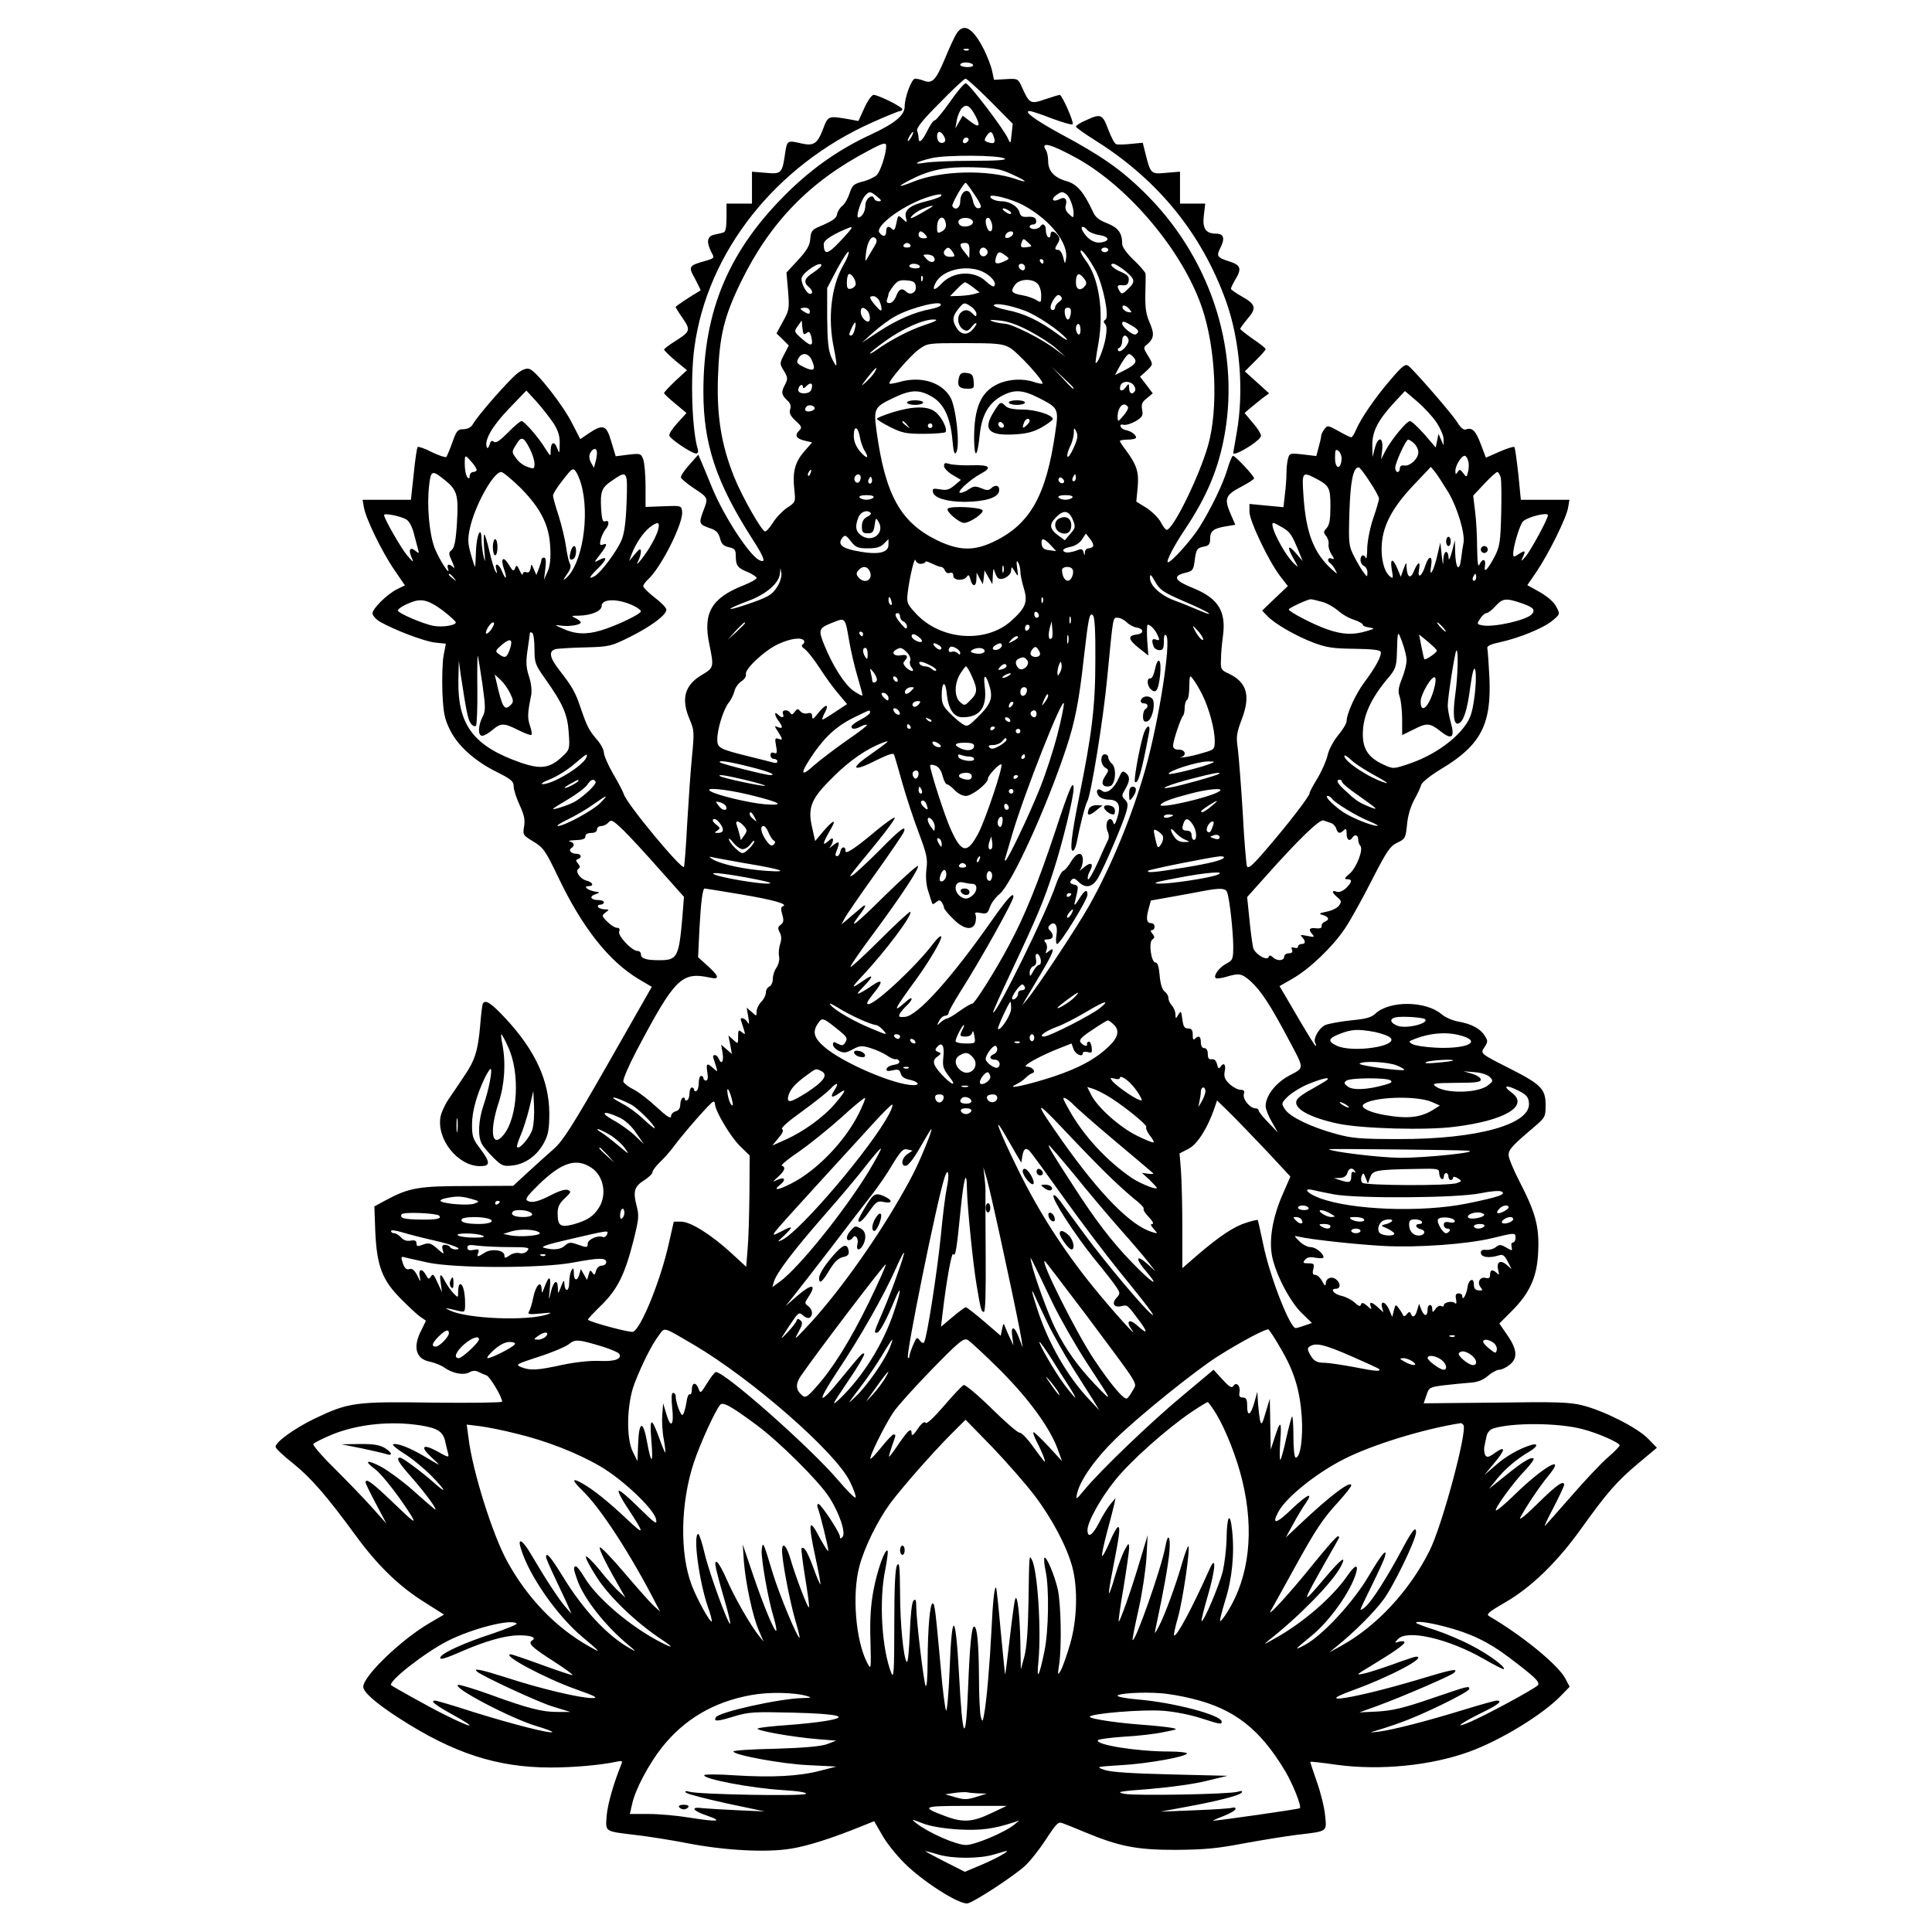 <?xml version="1.0" encoding="UTF-8" standalone="yes"?>
<svg version="1.0" xmlns="http://www.w3.org/2000/svg" width="626pt" height="626pt" viewBox="0 0 835 835" preserveAspectRatio="xMidYMid meet">
  <g transform="translate(0,835) scale(0.1,-0.1)" fill="#000000" stroke="none">
    <path d="M4135 8206 c-9 -13 -31 -61 -50 -107 -40 -95 -55 -112 -92 -98 -13 5
-30 9 -38 9 -15 0 -45 -80 -45 -120 0 -38 -42 -73 -145 -121 -132 -61 -244
-138 -352 -242 -260 -252 -373 -514 -373 -870 0 -226 55 -392 212 -637 53 -82
61 -107 28 -90 -44 24 -150 187 -201 309 -17 42 -38 92 -46 111 l-15 35 -39
-44 c-22 -24 -38 -49 -36 -55 2 -6 25 -25 51 -43 68 -45 68 -43 46 -100 -21
-57 -20 -59 34 -78 21 -7 32 -19 38 -42 6 -24 15 -33 38 -38 26 -6 30 -11 30
-38 0 -42 8 -52 53 -70 20 -9 37 -20 37 -25 0 -5 -26 -20 -57 -32 -139 -55
-176 -120 -147 -256 20 -97 19 -100 -31 -130 -76 -44 -93 -104 -54 -194 19
-45 20 -55 10 -157 -6 -59 -15 -191 -21 -292 -5 -101 -12 -186 -14 -188 -11
-12 -248 273 -260 315 -4 12 -25 52 -47 89 -21 37 -39 78 -39 90 0 12 -13 37
-29 55 -35 41 -44 58 -71 137 -23 69 -36 92 -92 164 -44 56 -48 84 -15 92 12
2 70 6 128 7 102 3 109 4 193 46 90 45 156 94 156 117 0 8 -22 31 -50 52 -27
21 -49 43 -50 49 0 6 9 19 21 30 56 51 153 243 147 293 -3 26 -4 26 -80 23
l-78 -3 0 90 c0 49 -5 102 -10 116 -10 25 -12 26 -64 20 l-55 -7 -19 63 c-21
73 -35 78 -99 35 l-35 -24 -34 66 c-39 79 -156 228 -185 237 -13 5 -31 -2 -52
-18 -36 -27 -175 -186 -193 -220 -8 -14 -22 -21 -40 -22 -26 0 -31 -6 -49 -57
-11 -31 -23 -59 -26 -63 -4 -3 -32 6 -63 21 -30 16 -58 25 -61 22 -3 -3 -11
-55 -17 -117 l-12 -111 -104 0 -105 0 6 -34 c8 -47 78 -192 132 -270 l45 -66
-33 -16 c-44 -22 -107 -84 -107 -105 0 -9 15 -26 32 -36 61 -35 189 -84 237
-90 l48 -5 -10 -52 c-5 -28 -7 -99 -5 -157 4 -90 9 -115 32 -162 34 -70 107
-136 204 -184 62 -31 72 -40 72 -62 0 -14 12 -51 26 -81 19 -41 24 -63 19 -92
-6 -36 -5 -38 40 -65 43 -26 52 -38 107 -153 105 -220 220 -365 349 -442 l56
-33 -188 -330 c-154 -270 -197 -337 -235 -370 -25 -22 -75 -67 -111 -100 l-65
-60 -196 -1 c-213 0 -254 -7 -356 -62 l-48 -26 4 -111 c7 -148 30 -208 112
-290 34 -34 71 -69 84 -77 l23 -16 -20 -41 c-38 -73 -24 -124 36 -136 20 -4
49 -15 64 -26 36 -25 82 -34 108 -20 13 8 27 8 38 2 10 -5 26 -12 35 -15 15
-5 68 -93 68 -114 0 -4 -134 -6 -298 -4 -338 5 -365 1 -512 -69 -87 -42 -170
-102 -169 -122 0 -7 34 -39 76 -72 77 -62 145 -140 270 -311 94 -129 188 -220
295 -287 l87 -55 -63 -37 c-122 -71 -286 -229 -286 -275 0 -23 53 -70 152
-134 236 -153 426 -215 658 -215 97 0 214 10 284 25 25 5 28 4 21 -12 -33 -81
-58 -169 -63 -220 -5 -73 -12 -68 128 -85 52 -6 154 -22 225 -36 161 -31 338
-40 442 -23 72 11 178 45 309 98 l52 21 38 -66 c23 -38 68 -93 108 -130 87
-80 228 -167 259 -159 31 8 196 116 246 161 23 21 64 73 92 116 45 69 53 77
72 69 12 -4 54 -21 92 -37 151 -63 226 -78 395 -78 126 1 181 6 295 28 77 14
181 31 230 37 135 16 129 12 122 84 -3 33 -19 99 -36 146 -16 46 -29 85 -28
86 1 1 52 -4 112 -13 190 -26 410 -4 577 57 134 49 313 158 393 240 l39 40
-19 36 c-32 60 -190 188 -329 269 -14 8 -3 18 70 60 111 64 225 174 329 320
111 155 154 204 246 281 l80 67 -38 39 c-45 47 -191 121 -283 144 -54 14 -114
16 -376 12 l-311 -3 12 35 c11 34 14 35 76 43 35 4 85 9 111 11 33 2 55 10 78
29 17 15 40 27 49 27 10 0 30 9 45 21 36 28 34 66 -9 128 l-35 51 54 54 c79
79 110 150 114 258 5 107 -12 168 -79 298 -27 52 -49 105 -49 118 0 24 16 41
109 120 49 42 51 45 51 96 0 69 -19 89 -153 157 -132 67 -130 65 -110 95 14
22 14 26 -1 49 -20 31 -58 50 -114 60 -23 4 -56 18 -72 32 -69 58 -225 59
-286 2 -18 -17 -42 -23 -106 -29 -46 -5 -95 -14 -110 -20 -28 -13 -55 -61 -43
-79 3 -6 4 -11 1 -11 -3 0 -30 44 -62 98 -31 53 -65 111 -75 128 l-19 32 54
31 c75 42 177 140 230 220 24 36 76 130 116 209 64 125 78 145 109 160 34 16
36 20 42 77 3 37 15 78 30 106 14 25 28 55 31 66 3 12 41 42 89 71 170 102
216 193 206 397 -3 60 -7 116 -9 124 -2 9 15 17 57 26 82 18 185 60 225 93 33
28 33 28 16 60 -10 20 -38 44 -71 63 l-54 30 39 57 c53 78 130 234 137 277 l6
35 -105 0 -105 0 -11 112 c-7 61 -14 113 -17 116 -3 3 -32 -6 -64 -20 l-59
-26 -22 58 c-22 59 -38 74 -64 64 -10 -4 -24 8 -39 33 -24 37 -178 215 -209
241 -14 11 -25 3 -79 -60 -66 -77 -128 -167 -149 -217 -7 -17 -16 -31 -20 -31
-4 0 -29 12 -55 27 -46 25 -48 26 -61 8 -8 -10 -14 -24 -14 -29 0 -6 -5 -28
-11 -49 l-10 -38 -58 7 c-55 6 -58 5 -64 -17 -4 -13 -7 -42 -7 -64 0 -22 -3
-64 -7 -94 l-6 -53 -74 7 -73 7 0 -34 c0 -39 83 -213 132 -277 l34 -44 -56
-53 -55 -53 22 -23 c32 -34 124 -87 201 -116 56 -21 85 -25 176 -26 75 -1 111
-5 113 -13 6 -16 -22 -67 -69 -130 -38 -50 -78 -137 -78 -170 0 -9 -16 -36
-36 -60 -20 -24 -41 -63 -46 -86 -5 -23 -24 -67 -43 -99 -19 -31 -35 -60 -35
-66 0 -13 -93 -134 -189 -245 -60 -70 -77 -84 -82 -70 -3 10 -12 114 -18 231
-7 117 -17 240 -21 274 -8 53 -6 69 16 127 40 104 24 162 -56 200 -33 15 -35
19 -33 61 0 25 4 68 8 97 16 111 -19 167 -130 212 -78 31 -89 51 -34 65 35 8
37 12 43 58 6 44 10 49 36 55 25 4 30 11 30 33 0 35 14 46 67 55 l42 7 -20 46
c-29 67 -23 82 43 117 32 17 58 33 58 38 0 10 -81 97 -91 97 -4 0 -15 -26 -24
-57 -19 -64 -70 -170 -122 -253 -35 -55 -120 -150 -135 -150 -11 0 26 72 72
140 97 145 148 267 174 419 64 374 -69 767 -351 1042 -99 97 -185 157 -355
248 -112 61 -167 101 -138 101 7 0 51 -14 96 -32 46 -17 87 -29 90 -25 7 7
-46 127 -56 127 -4 0 -32 -9 -63 -19 -63 -22 -68 -20 -100 52 -17 37 -18 38
-69 35 l-52 -3 -8 38 c-4 20 -20 61 -34 90 -48 96 -88 120 -119 73z m52 -72
c-3 -3 -12 -4 -19 -1 -8 3 -5 6 6 6 11 1 17 -2 13 -5z m18 -64 c4 -6 -7 -10
-24 -10 -17 0 -31 5 -31 10 0 6 11 10 24 10 14 0 28 -4 31 -10z m75 -157 l97
-98 -5 -45 c-4 -42 -5 -43 -15 -20 -17 40 -169 240 -183 240 -7 0 -38 -36 -68
-80 -31 -44 -61 -80 -66 -80 -6 0 -20 -20 -32 -45 -22 -45 -38 -58 -38 -31 0
8 -3 22 -6 30 -5 12 24 48 97 121 56 58 107 105 112 105 6 0 54 -44 107 -97z
m-64 -64 c23 -45 16 -53 -21 -25 l-34 26 -16 -27 -16 -28 6 34 c3 19 13 43 22
53 19 21 35 12 59 -33z m-276 -89 c-6 -11 -13 -20 -16 -20 -2 0 0 9 6 20 6 11
13 20 16 20 2 0 0 -9 -6 -20z m140 1 c7 -13 7 -22 0 -26 -15 -9 -30 4 -30 26
0 25 16 25 30 0z m215 -2 c9 -26 2 -33 -24 -24 -17 5 -19 9 -8 26 15 24 24 24
32 -2z m-114 -22 c-13 -13 -26 -3 -16 12 3 6 11 8 17 5 6 -4 6 -10 -1 -17z
m-351 -17 c0 -36 -25 -111 -41 -127 -12 -10 -39 -23 -62 -28 -37 -10 -44 -16
-55 -50 -7 -22 -21 -47 -32 -55 -10 -8 -20 -24 -22 -35 -3 -19 -19 -30 -83
-57 -25 -11 -31 -20 -33 -50 -2 -29 -15 -51 -53 -92 l-50 -54 7 -80 c6 -75 5
-83 -22 -131 l-28 -52 27 -26 26 -26 -20 -39 c-20 -38 -20 -40 -1 -71 17 -28
17 -35 6 -57 -19 -34 -17 -46 7 -69 15 -13 19 -26 14 -40 -5 -16 1 -29 24 -50
27 -25 28 -29 14 -43 -20 -20 -11 -35 27 -43 l30 -7 -35 -40 c-40 -47 -50 -87
-42 -164 6 -54 5 -55 -32 -79 -20 -14 -48 -43 -61 -65 -14 -22 -29 -38 -34
-37 -16 5 -99 151 -132 233 -56 138 -77 265 -71 434 6 178 26 262 101 415 125
255 297 432 550 564 61 33 76 37 76 21z m828 -56 c224 -126 455 -402 537 -644
60 -176 71 -438 26 -596 -38 -133 -151 -364 -179 -364 -4 0 -16 15 -25 33 -10
19 -38 46 -62 62 l-44 27 6 62 c6 66 -4 97 -53 163 -13 17 -24 34 -24 37 0 3
16 6 35 6 19 0 35 4 35 9 0 12 -22 28 -44 32 -11 2 -21 9 -23 16 -3 7 3 10 14
7 10 -2 33 5 52 16 29 18 32 25 27 50 -4 23 0 33 21 49 l25 21 -27 36 -28 36
27 24 c31 30 31 28 6 69 -18 29 -19 34 -4 45 32 27 34 46 13 95 -16 36 -20 65
-19 123 1 42 2 82 1 89 -1 6 -23 33 -51 59 -31 30 -50 56 -50 70 0 47 -17 70
-65 89 -34 13 -51 26 -61 49 -40 86 -69 120 -114 133 -54 15 -80 44 -80 87 0
17 -4 38 -9 46 -27 41 21 28 137 -36z m-316 1 c11 -7 -36 -10 -140 -10 -86 0
-177 -4 -202 -8 -63 -11 -41 4 28 20 64 14 287 13 314 -2z m31 -68 c66 -30 75
-41 18 -21 -122 42 -325 37 -443 -11 -68 -27 -75 -24 -15 7 85 44 154 58 272
55 94 -3 118 -7 168 -30z m-164 -84 c35 -52 38 -63 17 -63 -8 0 -18 14 -21 33
-4 17 -12 35 -18 39 -18 11 -37 -12 -37 -43 0 -28 -22 -41 -34 -20 -5 7 48
101 58 101 2 0 18 -21 35 -47z m-418 -13 c19 -15 21 -19 7 -20 -9 0 -18 5 -20
12 -8 23 -38 -1 -38 -30 0 -26 -15 -52 -31 -52 -11 0 11 73 29 93 19 22 24 21
53 -3z m816 12 c15 -9 33 -56 33 -84 0 -21 -1 -21 -20 -3 -13 11 -18 25 -14
37 8 27 -4 40 -27 27 -28 -14 -39 -1 -15 17 23 16 26 17 43 6z m-542 -11 c-6
-4 -32 -14 -58 -20 -72 -17 -100 -38 -92 -70 6 -25 6 -25 -14 -7 -19 18 -20
17 -27 -19 -5 -26 -10 -33 -17 -26 -17 17 -27 13 -27 -9 0 -23 -13 -26 -29 -6
-20 24 75 100 176 142 58 23 106 32 88 15z m358 -38 c116 -63 197 -165 184
-233 -4 -23 -4 -23 -12 8 -4 17 -14 32 -21 32 -17 0 -17 5 -2 29 9 15 9 23 -1
35 -17 20 -31 20 -31 0 0 -8 -4 -12 -10 -9 -5 3 -10 17 -10 31 0 24 -14 32
-25 14 -3 -5 -15 -10 -26 -10 -10 0 -19 5 -19 10 0 6 7 10 16 10 9 0 14 7 12
18 -3 12 -12 16 -35 15 -25 -2 -32 2 -37 20 -6 24 -43 47 -76 47 -24 0 -50 10
-50 20 0 14 92 -10 143 -37z m-394 -6 c-2 -2 -26 -16 -54 -32 -36 -20 -46 -23
-35 -10 8 10 28 24 45 31 27 12 54 19 44 11z m331 -17 c8 -5 12 -11 9 -14 -3
-3 -14 1 -25 9 -21 16 -8 20 16 5z m-272 -58 c2 -13 -4 -25 -17 -32 -19 -10
-21 -8 -21 18 0 46 32 58 38 14z m117 8 c0 -18 -43 -26 -57 -12 -16 16 2 33
30 30 16 -2 27 -9 27 -18z m83 -13 c4 -29 -12 -37 -22 -11 -10 26 -7 46 7 42
6 -3 13 -17 15 -31z m-608 -13 c0 -3 -23 -30 -52 -60 -52 -55 -67 -57 -68 -9
0 18 43 45 118 74 1 1 2 -2 2 -5z m1020 -9 c7 -8 30 -18 52 -21 44 -7 46 -27
4 -32 -28 -4 -59 17 -77 50 -12 22 4 24 21 3z m-700 -20 c10 -13 9 -15 -9 -15
-12 0 -21 6 -21 15 0 8 4 15 9 15 5 0 14 -7 21 -15z m378 3 c-3 -7 -12 -14
-21 -16 -12 -2 -15 1 -11 12 7 19 38 22 32 4z m-598 -51 c-7 -12 -20 -33 -28
-47 -13 -24 -14 -23 -9 18 6 50 25 78 41 62 7 -7 6 -17 -4 -33z m660 -5 c-27
-4 -32 0 -24 22 6 16 8 16 26 -1 20 -18 20 -18 -2 -21z m-505 8 c3 -5 -3 -10
-15 -10 -12 0 -18 5 -15 10 3 6 10 10 15 10 5 0 12 -4 15 -10z m255 -22 l-1
-33 -19 24 c-25 30 -25 41 0 41 16 0 20 -7 20 -32z m-72 -8 c11 -18 10 -20
-13 -20 -24 0 -34 18 -18 33 10 11 17 8 31 -13z m148 9 c10 -17 -13 -36 -27
-22 -12 12 -4 33 11 33 5 0 12 -5 16 -11z m524 1 c0 -5 -7 -10 -15 -10 -8 0
-15 5 -15 10 0 6 7 10 15 10 8 0 15 -4 15 -10z m-1144 -64 c-54 -92 -70 -233
-41 -366 7 -36 12 -67 9 -69 -2 -2 -11 13 -21 35 -13 30 -17 68 -18 169 l0
130 44 84 c25 46 47 79 49 72 2 -6 -8 -31 -22 -55z m1091 -29 c32 -65 58 -197
41 -208 -9 -6 -10 -11 -2 -19 8 -8 8 -27 2 -63 -9 -47 -35 -113 -43 -105 -1 1
4 39 12 83 25 139 2 287 -56 361 -11 15 -21 32 -21 38 1 17 39 -34 67 -87z
m-392 69 c19 -14 19 -15 -8 -27 -32 -14 -41 -9 -32 20 8 25 15 26 40 7z m-309
-7 c13 -22 -12 -30 -31 -9 -18 19 -18 20 3 20 11 0 24 -5 28 -11z m474 -19 c0
-5 -2 -10 -4 -10 -3 0 -8 5 -11 10 -3 6 -1 10 4 10 6 0 11 -4 11 -10z m-960
-17 c0 -5 -16 -18 -35 -31 -38 -24 -44 -42 -20 -62 17 -14 20 -30 6 -30 -16 0
-42 51 -36 70 9 27 85 75 85 53z m425 -3 c4 -6 -5 -10 -19 -10 -14 0 -26 5
-26 10 0 6 9 10 19 10 11 0 23 -4 26 -10z m455 -6 c0 -9 -5 -14 -12 -12 -18 6
-21 28 -4 28 9 0 16 -7 16 -16z m433 -15 c44 -36 45 -48 11 -79 -21 -21 -27
-22 -34 -10 -15 23 -12 30 12 27 17 -1 24 4 26 20 3 17 -5 25 -31 37 -37 15
-57 36 -35 36 7 0 30 -14 51 -31z m-605 -9 c33 -20 50 -45 38 -57 -3 -4 -19 6
-35 21 -50 48 -141 44 -191 -9 -31 -33 -44 -32 -26 3 31 60 147 82 214 42z
m-560 -50 c-2 -8 -11 -16 -21 -18 -13 -3 -17 3 -17 26 0 16 3 32 7 36 10 10
34 -25 31 -44z m991 -6 c-19 -24 -39 -16 -39 14 0 40 12 47 33 21 13 -16 15
-25 6 -35z m-702 24 c-3 -8 -6 -5 -6 6 -1 11 2 17 5 13 3 -3 4 -12 1 -19z
m-29 -26 c4 -25 -23 -41 -41 -23 -18 18 -32 13 -44 -19 -6 -17 -19 -30 -28
-30 -12 0 -15 5 -11 16 3 9 6 19 6 23 0 5 10 20 21 35 17 22 28 27 58 24 29
-2 37 -8 39 -26z m526 12 c9 -8 16 -31 16 -50 0 -33 -1 -34 -22 -20 -13 7 -40
17 -60 20 -46 8 -52 16 -32 44 18 27 75 30 98 6z m-278 -16 l28 -22 -25 -7
c-13 -4 -42 -7 -63 -8 l-40 -1 29 30 c16 17 32 30 36 30 3 0 19 -10 35 -22z
m372 -62 c-10 -7 -18 -18 -18 -25 0 -6 -4 -11 -10 -11 -15 0 -12 23 6 49 12
17 19 20 28 11 8 -8 7 -15 -6 -24z m-778 5 c5 -11 10 -27 10 -36 0 -12 -7 -8
-25 13 -29 34 -31 42 -10 42 8 0 19 -9 25 -19z m265 -21 c-3 -5 -22 -12 -43
-16 -67 -12 -146 -46 -222 -96 l-75 -49 50 45 c28 25 71 57 96 70 71 39 210
72 194 46z m133 -6 c12 -8 22 -22 22 -30 0 -14 -2 -14 -16 0 -19 20 -38 20
-54 2 -16 -20 -9 -56 13 -70 15 -9 22 -7 38 13 10 13 19 18 19 12 0 -5 -10
-19 -21 -30 -24 -23 -51 -15 -69 19 -15 28 -12 44 11 74 24 30 27 31 57 10z
m229 -16 c53 -19 155 -88 183 -123 8 -10 -10 -1 -40 22 -76 56 -145 89 -218
103 -34 7 -59 16 -57 21 7 11 70 0 132 -23z m454 6 c12 -14 11 -16 -5 -13 -11
2 -21 10 -24 17 -5 17 13 15 29 -4z m-1381 -9 c0 -13 -4 -14 -20 -5 -11 6 -20
13 -20 15 0 3 9 5 20 5 11 0 20 -7 20 -15z m248 3 c13 -13 16 -48 4 -48 -14 0
-32 23 -32 42 0 21 11 23 28 6z m880 -13 c-2 -14 -7 -26 -13 -26 -5 0 -11 12
-13 26 -2 18 1 25 13 25 12 0 15 -7 13 -25z m-635 -51 c-64 -21 -147 -65 -210
-110 -13 -9 -23 -14 -23 -11 0 3 30 27 66 53 75 54 165 94 209 93 23 0 12 -7
-42 -25z m455 -24 c42 -22 95 -56 117 -76 l40 -36 -43 32 c-60 46 -188 110
-220 111 -15 1 -38 5 -52 10 -18 6 -11 8 28 4 35 -3 77 -17 130 -45z m-963
-10 c11 9 15 7 21 -14 10 -42 1 -46 -38 -12 -37 32 -37 33 -20 57 l17 24 3
-33 c3 -27 6 -31 17 -22z m209 16 c-3 -14 -10 -26 -15 -26 -12 0 -11 4 3 35
14 31 21 26 12 -9z m1197 17 c31 -18 35 -28 18 -38 -11 -7 -59 31 -59 47 0 12
9 10 41 -9z m-221 -19 c0 -14 -4 -23 -10 -19 -5 3 -10 15 -10 26 0 10 5 19 10
19 6 0 10 -12 10 -26z m207 -40 c7 -18 -32 -62 -44 -50 -4 5 -2 11 5 13 6 3
12 16 12 29 0 27 17 32 27 8z m-516 -35 c34 -17 154 -148 144 -157 -2 -2 -18
1 -36 7 -47 16 -108 13 -155 -8 -74 -34 -104 -101 -104 -236 1 -91 14 -84 24
13 8 84 36 135 89 167 57 33 94 32 165 -4 87 -44 88 -47 73 -149 -39 -274
-109 -398 -266 -473 -86 -41 -148 -40 -243 5 -159 77 -225 195 -263 468 -14
104 -12 108 76 150 72 34 107 35 160 5 53 -29 82 -89 91 -186 5 -55 9 -69 17
-56 17 30 -1 193 -25 237 -38 66 -127 94 -221 67 -22 -6 -41 -9 -43 -7 -7 8
88 119 126 147 39 28 39 28 197 28 134 0 164 -2 194 -18z m-851 -59 c17 -40 7
-47 -35 -27 -31 15 -34 20 -25 37 16 30 46 25 60 -10z m1390 15 c16 -19 7 -31
-41 -56 l-40 -20 12 23 c22 41 41 68 49 68 4 0 13 -7 20 -15z m-1119 -62 c-5
-10 -22 -29 -37 -43 -26 -23 -25 -22 5 18 34 43 49 55 32 25z m859 -70 c0 -8
-9 0 -50 45 l-45 47 48 -45 c26 -24 47 -45 47 -47z m-1134 -8 c-7 -20 -56 -20
-56 -1 0 8 5 18 10 21 6 3 10 0 10 -7 0 -8 6 -7 17 5 19 18 29 8 19 -18z
m1394 20 c6 -8 9 -19 5 -25 -11 -18 -25 -11 -25 13 -1 21 -1 21 -15 3 -16 -22
-31 -16 -22 9 8 19 41 20 57 0z m-2508 -164 c21 -33 28 -57 27 -90 -1 -43 -1
-44 -11 -18 -12 33 -28 26 -28 -11 0 -27 0 -26 -23 9 -29 48 -91 119 -103 119
-6 0 -32 -22 -59 -50 -35 -35 -52 -47 -61 -39 -8 7 -14 3 -18 -13 -5 -14 -9
-18 -12 -11 -12 29 22 90 95 166 l76 79 44 -48 c24 -27 57 -69 73 -93z m3818
1 c16 -25 30 -57 29 -71 l0 -26 -11 25 -11 25 -6 -30 -6 -29 -49 57 c-28 31
-55 57 -62 57 -15 0 -80 -79 -106 -128 l-19 -37 5 43 c5 54 -18 58 -32 5 l-10
-38 -1 48 c-1 60 22 107 89 181 l52 56 54 -46 c29 -25 67 -66 84 -92z m-2689
63 c0 -5 -9 -11 -21 -13 -20 -3 -27 8 -13 22 10 9 34 3 34 -9z m1354 6 c3 -5
-6 -22 -20 -38 -23 -27 -24 -27 -25 -6 0 44 27 71 45 44z m-1159 -128 c3 -21
13 -49 21 -61 22 -36 9 -37 -21 -2 -17 21 -26 43 -26 66 0 46 17 43 26 -3z
m924 -49 c-12 -27 -24 -44 -27 -37 -2 6 3 25 11 42 9 16 16 43 17 58 0 26 1
27 11 7 8 -17 5 -33 -12 -70z m-2350 -4 c11 -22 20 -50 20 -64 0 -23 -2 -24
-30 -14 -17 5 -39 22 -49 37 -20 27 -20 28 0 60 22 37 32 34 59 -19z m3822 23
c10 -9 18 -26 18 -38 0 -27 -36 -61 -61 -57 -12 2 -19 -3 -19 -12 0 -9 -4 -16
-10 -16 -5 0 -10 8 -10 18 0 21 46 122 56 122 4 0 16 -7 26 -17z m-3532 -40
c0 -10 -3 -29 -7 -42 l-6 -23 -13 23 c-8 16 -9 30 -3 41 12 23 29 23 29 1z
m3218 -31 c-5 -45 -28 -38 -28 8 0 37 2 41 16 30 8 -7 14 -25 12 -38z m-3738
-43 c0 -5 -7 -9 -15 -9 -8 0 -15 -8 -15 -17 0 -11 -3 -13 -9 -7 -9 9 -14 43
-12 79 1 18 4 17 26 -8 14 -15 25 -32 25 -38z m4285 40 c4 -11 4 -32 0 -47 -6
-26 -7 -26 -21 -7 -13 17 -16 18 -24 5 -8 -12 -10 -11 -10 5 0 23 26 65 40 65
5 0 12 -9 15 -21z m-3834 -99 c40 -138 5 -352 -67 -411 -12 -9 -10 -4 5 17 17
24 21 36 13 50 -5 11 -12 43 -16 73 -4 29 -18 88 -31 130 -14 42 -25 82 -25
89 0 8 19 38 43 68 38 49 43 53 55 37 7 -9 17 -33 23 -53z m3409 8 c22 -33 40
-66 40 -73 0 -6 -11 -45 -25 -85 -14 -41 -25 -98 -26 -129 0 -31 -3 -50 -6
-43 -8 19 -23 14 -23 -8 0 -11 7 -23 15 -26 8 -4 15 -16 15 -28 -1 -21 -1 -21
-16 -1 -9 11 -27 42 -41 69 -24 47 -25 55 -21 190 4 134 16 196 40 196 5 0 26
-28 48 -62z m341 -48 c38 -65 72 -178 64 -217 -2 -10 -7 -40 -10 -67 -8 -62
-24 -44 -26 29 l-1 50 -13 -50 c-7 -27 -14 -40 -14 -28 -2 39 -21 36 -23 -4
-1 -31 -2 -28 -7 17 l-6 55 -13 -55 c-15 -67 -37 -104 -27 -47 8 47 -10 49
-25 2 -15 -47 -35 -59 -27 -16 8 39 -6 33 -23 -9 -14 -35 -29 -25 -31 20 0 22
-2 21 -13 -9 l-12 -34 -13 32 c-21 50 -34 50 -26 0 7 -39 6 -42 -8 -30 -25 20
-40 78 -35 140 6 83 48 160 137 254 l75 79 19 -23 c10 -13 36 -53 58 -89z
m-2758 85 c-3 -9 -8 -14 -10 -11 -3 3 -2 9 2 15 9 16 15 13 8 -4z m-1583 -28
c56 -44 62 -66 55 -185 -5 -80 -11 -110 -23 -119 -14 -12 -14 -16 2 -50 10
-22 12 -33 5 -25 -18 17 -29 15 -23 -5 13 -40 -36 35 -57 87 -24 62 -35 187
-24 275 7 62 13 64 65 22z m329 -35 c87 -88 125 -161 129 -257 3 -48 -1 -81
-11 -105 l-16 -35 6 48 c4 32 2 47 -6 47 -6 0 -11 -4 -11 -9 0 -5 -5 -22 -11
-38 l-11 -28 -11 25 c-10 24 -11 25 -14 3 -3 -14 -9 -20 -19 -16 -8 3 -14 -1
-15 -8 0 -8 -6 -1 -13 15 -11 24 -14 26 -20 10 -6 -15 -10 -13 -28 17 -24 39
-36 25 -19 -23 14 -41 7 -48 -9 -8 -14 35 -34 41 -25 8 5 -18 4 -19 -4 -7 -5
8 -17 48 -26 87 -9 40 -19 72 -22 72 -3 0 -3 -30 0 -67 5 -53 4 -59 -3 -28 -5
22 -9 56 -9 75 -1 63 -22 17 -24 -54 -1 -36 -3 -66 -4 -66 -1 0 -10 25 -18 55
-13 45 -14 65 -5 108 20 98 102 247 136 247 8 0 45 -31 83 -68z m4237 44 c3
-13 4 -84 2 -157 -3 -119 -6 -140 -27 -182 -31 -59 -50 -78 -43 -42 5 30 -11
33 -24 5 -6 -14 -9 8 -10 72 0 51 -4 123 -9 160 l-8 66 48 51 c26 28 52 51 56
51 5 0 11 -11 15 -24z m-3778 -108 c-3 -85 -10 -135 -22 -163 -21 -49 -90
-141 -116 -155 -29 -16 -25 -5 16 35 39 39 40 54 2 34 -22 -12 -22 -11 5 24
31 40 34 52 12 43 -12 -4 -14 0 -9 22 4 15 13 34 20 43 18 20 18 43 0 36 -11
-5 -15 8 -18 54 -4 76 2 92 49 123 64 44 66 42 61 -96z m1012 108 c0 -8 -4
-17 -9 -21 -12 -7 -24 12 -16 25 9 15 25 12 25 -4z m930 -1 c0 -8 -4 -15 -10
-15 -5 0 -7 7 -4 15 4 8 8 15 10 15 2 0 4 -7 4 -15z m1033 -1 c62 -32 67 -41
67 -122 0 -56 -4 -80 -16 -94 -14 -15 -15 -20 -3 -34 8 -10 13 -26 11 -36 -2
-11 4 -30 12 -43 14 -21 14 -24 1 -19 -17 7 -21 -11 -5 -21 5 -3 15 -16 21
-28 11 -20 10 -20 -16 3 -77 70 -110 156 -121 310 -8 110 -6 112 49 84z
m-1917 -21 c-10 -10 -19 5 -10 18 6 11 8 11 12 0 2 -7 1 -15 -2 -18z m831 1
c-9 -9 -28 6 -21 18 4 6 10 6 17 -1 6 -6 8 -13 4 -17z m-822 -64 c-3 -5 -17
-10 -30 -10 -13 0 -27 5 -30 10 -4 6 8 10 30 10 22 0 34 -4 30 -10z m860 0
c-3 -5 -17 -10 -30 -10 -13 0 -27 5 -30 10 -4 6 8 10 30 10 22 0 34 -4 30 -10z
m-872 -67 c4 -3 -3 -11 -16 -17 -15 -8 -22 -21 -22 -41 0 -25 4 -30 25 -30 21
0 26 6 30 35 5 34 6 34 18 13 26 -47 -27 -89 -73 -59 -27 18 -31 39 -15 80 9
24 38 35 53 19z m874 -30 c12 -30 11 -35 -11 -60 l-24 -28 -29 21 c-37 28 -40
48 -8 79 32 33 55 29 72 -12z m-2881 2 c13 -8 26 -33 33 -62 7 -26 15 -57 18
-68 5 -18 4 -18 -11 -6 -23 19 -32 6 -18 -26 11 -26 10 -26 -18 6 -26 31 -100
159 -100 175 0 10 72 -5 96 -19z m4934 18 c0 -16 -73 -150 -96 -178 -17 -20
-22 -23 -15 -8 17 33 13 37 -14 19 -23 -15 -25 -15 -25 1 0 32 29 126 42 139
20 20 108 42 108 27z m-3845 -60 c-7 -31 -44 -95 -75 -133 -18 -22 -20 -22
-11 -3 6 12 11 30 11 40 -1 14 -6 12 -26 -12 l-25 -30 11 30 c17 45 49 92 77
115 35 27 46 25 38 -7z m2698 7 c33 -20 39 -28 71 -105 l16 -40 -30 35 c-35
40 -39 27 -8 -27 21 -38 21 -38 0 -18 -45 43 -111 175 -88 175 3 0 20 -9 39
-20z m-1792 -90 c36 0 54 5 69 20 l20 20 0 -24 c0 -38 -51 -46 -150 -25 -55
12 -70 29 -49 55 11 13 15 12 36 -15 21 -27 31 -31 74 -31z m973 9 c-3 -5 -12
-9 -20 -9 -8 0 -15 -8 -15 -17 -1 -16 -2 -16 -6 0 -3 13 -10 16 -21 11 -33
-13 -60 -16 -66 -5 -4 6 8 13 28 17 22 4 41 16 52 32 l17 26 18 -23 c11 -13
16 -27 13 -32z m-183 5 l24 -26 -30 4 c-22 2 -31 9 -33 26 -4 29 9 28 39 -4z
m-560 -81 c10 1 19 5 19 9 0 4 12 0 28 -8 15 -7 32 -14 38 -14 7 0 15 -7 18
-16 4 -9 13 -14 21 -10 10 3 15 -1 15 -12 0 -22 46 -24 59 -4 6 10 10 7 15
-12 8 -34 26 -33 26 2 l1 27 13 -25 14 -25 4 30 3 30 17 -30 17 -30 2 40 c1
22 3 31 6 20 3 -11 9 -25 14 -31 14 -18 59 6 59 31 1 18 2 17 16 -5 15 -25 15
-24 10 15 -4 28 -2 35 4 25 5 -8 10 -26 10 -40 0 -14 7 -47 15 -73 18 -59 8
-84 -54 -140 -111 -100 -309 -84 -415 34 -36 39 -38 45 -33 88 9 71 30 158 34
139 3 -9 13 -16 24 -15z m356 -35 c-3 -7 -5 -2 -5 12 0 14 2 19 5 13 2 -7 2
-19 0 -25z m-579 5 c19 -38 -21 -61 -48 -28 -10 12 -10 18 0 30 17 20 37 19
48 -2z m877 7 c9 -15 -4 -50 -20 -50 -13 0 -25 21 -25 46 0 16 36 19 45 4z
m-1274 -73 c-24 -39 -40 -48 -141 -82 -93 -31 -80 -17 17 19 77 29 132 78 134
119 l2 22 4 -23 c2 -12 -5 -37 -16 -55z m-1400 36 c13 -16 12 -17 -3 -4 -10 7
-18 15 -18 17 0 8 8 3 21 -13z m3154 -101 c55 -23 104 -47 110 -53 5 -6 -15 1
-45 14 -30 13 -77 32 -105 42 -59 22 -105 64 -105 97 0 19 4 17 23 -17 20 -35
35 -45 122 -83z m1265 103 c0 -8 -4 -15 -10 -15 -5 0 -7 7 -4 15 4 8 8 15 10
15 2 0 4 -7 4 -15z m-2527 -105 c3 -11 1 -18 -4 -14 -5 3 -9 12 -9 20 0 20 7
17 13 -6z m654 -2 c-3 -8 -6 -5 -6 6 -1 11 2 17 5 13 3 -3 4 -12 1 -19z
m-2589 -40 c28 -22 52 -44 52 -48 0 -13 -59 -22 -96 -15 -45 8 -154 55 -154
66 0 10 33 28 69 40 39 12 71 1 129 -43z m818 25 c19 -9 34 -20 34 -25 0 -12
-109 -64 -174 -83 -64 -19 -112 -16 -166 9 -35 16 -35 16 -5 12 35 -5 85 3 85
14 0 4 -10 12 -22 18 -21 10 -20 11 13 11 54 1 99 20 99 41 0 33 69 34 136 3z
m2977 16 c21 -5 52 -23 70 -38 17 -16 49 -34 70 -40 20 -7 37 -16 37 -21 0 -5
12 -10 28 -12 25 -4 25 -5 -13 -16 -57 -17 -103 -15 -169 8 -56 19 -166 76
-166 86 0 6 81 44 95 44 6 0 27 -5 48 -11z m860 -5 c53 -18 64 -29 48 -48 -21
-26 -164 -58 -213 -49 -26 5 -26 6 -11 29 8 13 21 24 27 24 7 0 25 14 39 30
31 34 45 36 110 14z m-2083 -55 c0 -5 -4 -9 -10 -9 -5 0 -10 7 -10 16 0 8 5
12 10 9 6 -3 10 -10 10 -16z m-600 -4 c0 -9 7 -18 15 -21 8 -4 15 -14 15 -23
-1 -12 -7 -9 -25 12 -26 30 -32 47 -15 47 6 0 10 -7 10 -15z m844 -188 c0
-201 -15 -320 -70 -591 -34 -169 -42 -242 -25 -232 5 3 11 18 14 33 15 78 37
163 46 179 16 28 69 352 86 532 27 278 24 262 46 262 10 0 28 -9 38 -19 11
-11 30 -21 42 -23 33 -5 35 -26 3 -30 -41 -5 -39 -21 7 -58 l42 -33 -5 67 c-2
36 -1 66 2 66 11 0 27 -16 39 -37 15 -29 14 -34 -4 -27 -16 6 -19 -4 -9 -30 3
-9 15 -16 25 -16 15 0 19 7 19 37 0 25 3 34 10 27 23 -23 -30 -365 -90 -579
-56 -197 -146 -417 -242 -588 -50 -90 -227 -357 -269 -407 l-21 -25 14 25 c8
14 38 64 66 111 54 90 66 123 35 98 -15 -12 -16 -12 -10 5 4 10 2 25 -4 32 -9
11 -7 14 10 14 23 0 28 19 9 38 -9 9 -9 15 -1 23 21 21 36 -1 29 -42 -4 -23
-2 -39 3 -39 13 0 131 191 131 213 0 27 -13 20 -38 -21 -12 -20 -20 -28 -18
-17 19 78 19 76 -3 82 -16 4 -19 9 -11 19 9 10 15 9 31 -7 31 -31 62 -24 86
19 28 49 109 239 121 284 8 29 7 39 -6 52 -15 15 -15 18 1 45 21 36 22 55 2
71 -13 10 -17 7 -30 -23 -19 -45 -53 -71 -72 -55 -18 15 -30 1 -16 -20 6 -10
24 -17 43 -18 44 0 56 -24 39 -78 -8 -26 -14 -35 -17 -23 -2 9 -8 17 -13 17
-16 0 -22 -30 -12 -53 6 -12 7 -29 2 -37 -4 -8 -25 -53 -45 -99 -21 -46 -40
-78 -42 -71 -3 7 1 23 9 36 18 34 3 41 -29 13 -15 -13 -21 -17 -14 -9 6 8 12
27 12 42 0 39 -26 36 -51 -6 -11 -19 -26 -37 -33 -39 -8 -3 -22 -30 -32 -59
-37 -114 -259 -566 -272 -554 -2 2 34 82 79 177 112 238 142 309 182 435 38
116 87 318 87 355 0 44 -18 3 -80 -186 -73 -220 -131 -363 -199 -490 -59 -111
-150 -255 -159 -253 -4 1 -28 -13 -54 -31 -25 -19 -50 -33 -55 -33 -4 0 -17
-7 -27 -16 -18 -16 -18 -16 -7 6 6 12 18 22 26 22 8 0 15 6 15 13 0 6 23 47
50 90 86 135 230 392 230 412 0 21 -28 -10 -96 -107 -174 -248 -319 -409 -373
-413 -25 -2 -29 0 -22 14 5 9 19 25 30 35 12 11 21 24 21 29 0 6 -10 1 -22
-10 -64 -57 -57 -41 40 92 57 78 114 175 110 187 -2 6 -17 -7 -33 -28 -74 -99
-251 -264 -282 -264 -11 0 -4 13 22 46 42 50 41 66 -2 37 -15 -11 -39 -26 -53
-33 -20 -10 -17 -4 15 29 42 44 40 53 -3 23 -55 -38 -56 -34 -6 19 101 108
220 266 208 278 -2 3 -61 -51 -129 -119 -68 -68 -127 -122 -129 -119 -3 3 40
65 95 139 123 166 204 289 196 297 -4 3 -67 -54 -142 -127 -130 -129 -163
-154 -110 -84 33 43 32 54 -2 23 -16 -13 -39 -33 -52 -44 l-24 -20 13 25 c7
14 66 100 132 192 65 91 121 173 124 182 13 33 -15 13 -106 -80 -52 -52 -104
-100 -114 -106 -22 -12 -25 -17 108 146 43 53 76 99 73 102 -3 3 -39 -22 -80
-56 -91 -77 -135 -105 -133 -88 2 22 -19 20 -22 -2 -2 -11 -8 -20 -13 -20 -11
0 -11 3 1 34 11 30 5 33 -24 9 -12 -10 -15 -11 -8 -3 6 8 12 21 12 29 0 11 -4
10 -20 -4 -27 -24 -25 -11 5 42 33 55 21 55 -26 1 l-36 -43 -13 58 c-20 87 -5
125 89 217 71 72 147 124 216 150 37 14 29 7 -60 -56 -86 -60 -67 -71 34 -19
51 25 73 32 75 23 3 -7 19 -62 36 -123 17 -60 49 -157 71 -215 34 -91 39 -112
33 -156 -4 -32 -1 -67 6 -90 7 -22 14 -45 17 -53 3 -11 6 -11 19 0 13 10 17
10 25 -2 5 -8 9 -18 9 -23 0 -4 17 -26 39 -47 46 -47 87 -53 97 -15 3 14 3 30
-1 35 -4 7 4 9 23 5 26 -5 31 -2 40 25 6 18 25 43 43 58 52 44 201 370 287
629 37 111 56 205 76 389 21 182 25 200 40 185 7 -7 11 -68 10 -193z m-107
161 c-3 -7 -5 -2 -5 12 0 14 2 19 5 13 2 -7 2 -19 0 -25z m-957 -78 c7 -41 23
-111 36 -154 13 -44 23 -81 21 -82 -2 -2 -19 7 -38 20 -38 27 -89 106 -126
197 -28 69 -26 74 40 100 50 20 50 20 67 -81z m-1540 61 c-10 -21 -30 -37 -30
-26 0 14 21 45 31 45 6 0 6 -7 -1 -19z m1090 16 c0 -2 -17 -19 -37 -38 l-38
-34 34 38 c33 34 41 42 41 34z m1326 -65 c-13 -12 -17 8 -10 40 l9 33 3 -33
c2 -19 1 -36 -2 -40z m1689 48 c10 -11 16 -20 13 -20 -3 0 -13 9 -23 20 -10
11 -16 20 -13 20 3 0 13 -9 23 -20z m-1785 1 c0 -6 -4 -13 -10 -16 -5 -3 -10
1 -10 9 0 9 5 16 10 16 6 0 10 -4 10 -9z m750 -54 c-1 -13 -26 16 -41 48 -7
13 -1 10 15 -8 14 -15 26 -33 26 -40z m-2890 -42 c0 -59 3 -68 45 -127 78
-110 98 -155 103 -235 5 -71 4 -73 -28 -103 -54 -51 -93 -56 -180 -26 -203 71
-272 162 -269 355 l2 86 8 -60 c24 -157 31 -195 44 -212 7 -10 17 -14 22 -10
4 5 7 77 6 160 -1 84 0 148 2 142 2 -5 11 -61 20 -122 14 -102 14 -116 0 -142
-19 -38 -20 -81 -1 -81 8 0 28 11 44 25 37 31 50 31 113 -1 28 -14 53 -23 56
-20 3 2 0 21 -7 41 -11 34 -10 53 6 132 3 19 0 51 -10 80 -12 38 -14 61 -6
113 5 36 10 69 10 73 0 5 5 5 10 2 6 -3 10 -35 10 -70z m1420 65 c0 -5 -2 -10
-4 -10 -3 0 -8 5 -11 10 -3 6 -1 10 4 10 6 0 11 -4 11 -10z m2349 -112 c1 -15
-8 -51 -19 -79 -17 -42 -19 -58 -10 -82 5 -16 10 -60 10 -97 l0 -67 47 23 c60
31 72 30 118 -6 50 -40 64 -28 45 38 -7 26 -13 58 -13 72 0 37 31 231 37 238
10 9 7 -112 -5 -194 -11 -82 -6 -128 14 -121 22 7 38 56 51 155 9 64 16 91 21
79 9 -22 0 -135 -16 -190 -22 -79 -137 -173 -266 -217 -71 -24 -71 -24 -113
-5 -64 29 -90 66 -90 131 0 80 34 155 112 247 28 33 33 47 35 95 3 111 3 111
23 57 10 -27 19 -62 19 -77z m-2107 98 c10 -7 15 -16 12 -19 -9 -8 -44 11 -44
23 0 13 12 12 32 -4z m645 -23 c-3 -10 -5 -4 -5 12 0 17 2 24 5 18 2 -7 2 -21
0 -30z m1593 -35 c0 -9 -49 -42 -54 -37 -2 2 -7 27 -13 56 l-10 51 38 -31 c21
-18 39 -35 39 -39z m-1810 57 c0 -2 -10 -10 -22 -16 -21 -11 -22 -11 -9 4 13
16 31 23 31 12z m-2199 -58 c-12 -30 -19 -33 -45 -14 -17 12 -16 15 15 42 38
31 48 21 30 -28z m1274 44 c3 -5 0 -13 -6 -16 -7 -5 -3 -12 10 -21 11 -8 40
-45 64 -82 24 -37 60 -87 81 -111 l37 -44 -50 -33 c-28 -19 -53 -34 -56 -34
-3 0 1 14 10 30 21 40 3 38 -29 -2 -20 -26 -26 -29 -26 -14 0 13 -5 17 -20 13
-10 -3 -25 1 -31 9 -10 12 -13 12 -24 -2 -8 -12 -14 -14 -19 -6 -11 18 -39 15
-32 -3 7 -18 -5 -20 -22 -3 -17 17 -15 -4 3 -28 19 -26 19 -35 -2 -27 -17 7
-17 6 0 -20 21 -33 21 -38 1 -30 -14 5 -16 1 -10 -30 6 -31 4 -36 -9 -31 -10
4 -15 0 -15 -10 0 -9 7 -16 15 -16 8 0 15 -5 15 -11 0 -6 -8 -8 -17 -5 -10 3
-56 14 -103 26 -130 32 -140 37 -140 74 0 44 26 128 48 157 11 13 22 36 26 51
3 15 17 35 31 44 13 8 21 22 19 29 -8 21 79 103 139 131 54 25 101 31 112 15z
m585 -21 c8 -5 11 -12 7 -16 -4 -4 -15 0 -24 9 -18 18 -8 23 17 7z m270 0 c0
-13 -28 -25 -38 -16 -3 4 0 11 8 16 20 13 30 12 30 0z m-180 -32 c0 -9 -3 -9
-11 -1 -6 6 -18 9 -25 6 -14 -5 -19 8 -8 20 9 9 44 -11 44 -25z m344 -9 c-7
-12 -31 -11 -39 1 -3 5 0 16 7 24 11 13 15 13 25 -1 7 -9 10 -20 7 -24z m-744
4 c0 -22 -2 -25 -10 -13 -13 20 -13 40 0 40 6 0 10 -12 10 -27z m170 7 c11
-11 17 -26 14 -35 -4 -8 -1 -22 6 -30 17 -21 -4 -19 -25 1 -11 12 -13 20 -6
27 19 19 12 30 -14 25 -29 -6 -45 10 -24 23 20 13 27 11 49 -11z m334 11 c8
-13 -18 -21 -44 -14 -16 4 -18 8 -8 14 17 11 45 11 52 0z m185 -44 c16 -20
-20 -52 -37 -35 -16 16 -15 35 1 41 20 9 24 8 36 -6z m-418 -23 c17 -8 28 -18
25 -22 -4 -3 -12 0 -18 6 -7 7 -20 12 -29 12 -10 0 -21 5 -24 10 -9 15 12 12
46 -6z m560 -31 c-9 -16 -10 -16 -11 -1 0 9 3 25 7 35 7 16 8 17 11 1 2 -10
-1 -25 -7 -35z m-231 28 c0 -5 -9 -11 -21 -14 -16 -4 -18 -3 -8 9 13 16 29 19
29 5z m-150 -43 c26 -57 25 -74 -6 -104 -24 -25 -26 -25 -45 -8 -25 23 -25 79
1 122 11 17 22 32 25 32 3 0 15 -19 25 -42z m-410 -15 c0 -13 -20 -19 -20 -5
0 4 -3 18 -6 32 -5 24 -5 24 10 6 9 -11 16 -26 16 -33z m570 17 c-8 -5 -19
-10 -25 -10 -5 0 -3 5 5 10 8 5 20 10 25 10 6 0 3 -5 -5 -10z m-2155 -77 c15
-31 15 -37 2 -50 -27 -27 -36 -12 -62 102 l-7 30 26 -24 c14 -13 32 -39 41
-58z m1675 56 c0 -6 -4 -7 -10 -4 -5 3 -10 11 -10 16 0 6 5 7 10 4 6 -3 10
-11 10 -16z m399 -33 c12 -47 1 -73 -58 -130 -38 -37 -41 -38 -63 -24 -13 9
-38 30 -55 48 -27 27 -33 40 -33 76 0 60 17 64 22 4 7 -65 30 -100 68 -100 76
0 107 43 96 133 -8 59 6 55 23 -7z m917 -28 c29 -58 54 -149 54 -200 0 -36 -1
-38 -51 -52 -28 -9 -65 -17 -82 -19 -18 -2 -24 -2 -14 0 27 7 21 33 -8 33 -17
0 -25 5 -25 18 0 20 33 118 43 129 4 3 7 19 7 34 0 15 5 31 10 34 6 3 10 30
10 58 1 49 2 51 16 32 9 -11 27 -41 40 -67z m1000 18 c-22 -74 -56 -103 -56
-48 0 32 50 116 62 104 5 -5 2 -30 -6 -56z m-2259 -3 c-9 -9 -19 -14 -23 -11
-10 10 6 28 24 28 15 0 15 -1 -1 -17z m501 0 c-5 -25 -28 -28 -28 -4 0 12 6
21 16 21 9 0 14 -7 12 -17z m-598 -30 c0 -13 -3 -13 -15 -3 -8 7 -15 16 -15
21 0 5 7 6 15 3 8 -4 15 -13 15 -21z m690 9 c0 -5 -7 -17 -15 -28 -14 -18 -14
-17 -4 9 12 27 19 34 19 19z m-560 -37 c-7 -8 -16 -12 -21 -9 -13 8 -1 24 18
24 13 0 13 -3 3 -15z m402 -7 c-7 -7 -12 -8 -12 -2 0 14 12 26 19 19 2 -3 -1
-11 -7 -17z m198 -123 c-17 -66 -51 -172 -77 -235 -45 -113 -139 -310 -148
-310 -2 0 -3 6 0 13 2 6 16 53 30 102 54 182 217 594 223 565 1 -9 -11 -70
-28 -135z m-682 96 c3 -8 -1 -12 -9 -9 -7 2 -15 10 -17 17 -3 8 1 12 9 9 7 -2
15 -10 17 -17z m-128 -1 c0 -5 -18 -19 -40 -30 -22 -11 -40 -25 -40 -30 0 -13
16 -13 42 1 11 6 22 8 25 6 2 -3 -37 -33 -87 -67 -50 -35 -113 -83 -141 -107
-63 -58 -63 -36 1 56 54 76 104 119 185 157 58 28 55 27 55 14z m720 -5 c0 -8
-4 -15 -9 -15 -13 0 -22 16 -14 24 11 11 23 6 23 -9z m-455 -33 c-3 -3 -11 0
-18 7 -9 10 -8 11 6 5 10 -3 15 -9 12 -12z m340 8 c3 -5 2 -10 -4 -10 -5 0
-13 5 -16 10 -3 6 -2 10 4 10 5 0 13 -4 16 -10z m-430 -30 c3 -5 1 -10 -4 -10
-6 0 -11 5 -11 10 0 6 2 10 4 10 3 0 8 -4 11 -10z m365 -4 c0 -3 -4 -8 -10
-11 -5 -3 -10 -1 -10 4 0 6 5 11 10 11 6 0 10 -2 10 -4z m110 -16 c0 -5 -4
-10 -10 -10 -5 0 -10 5 -10 10 0 6 5 10 10 10 6 0 10 -4 10 -10z m-60 -38 c0
-4 -14 -16 -31 -26 -23 -13 -34 -15 -42 -7 -8 8 -4 11 15 11 14 0 31 7 38 15
14 17 20 19 20 7z m-284 -29 c-8 -8 -36 5 -36 17 0 7 6 7 21 0 11 -7 18 -14
15 -17z m144 3 c0 -19 -29 -24 -57 -11 -34 15 -28 25 17 25 28 0 40 -4 40 -14z
m-1676 -50 c-14 -36 -145 -116 -189 -115 -11 0 3 10 32 21 28 11 75 40 103 64
56 48 62 51 54 30z m1657 4 c10 0 19 -5 19 -11 0 -15 -63 -6 -68 10 -3 10 0
12 12 8 10 -4 26 -7 37 -7z m239 0 c0 -5 -5 -10 -11 -10 -5 0 -7 5 -4 10 3 6
8 10 11 10 2 0 4 -4 4 -10z m1511 -81 c41 -22 63 -37 49 -33 -66 18 -180 92
-180 117 0 6 13 -2 29 -17 15 -15 61 -45 102 -67z m-2713 40 c90 -22 132 -38
101 -39 -20 0 -210 48 -217 55 -11 10 32 5 116 -16z m2002 10 c-38 -16 -174
-49 -178 -44 -11 11 124 54 168 54 33 0 34 -1 10 -10z m-1156 -53 c5 -20 14
-36 19 -36 5 0 20 -11 33 -25 13 -14 34 -25 48 -25 27 0 96 54 96 75 0 14 51
68 58 61 8 -9 -69 -240 -100 -298 -48 -90 -72 -86 -119 18 -25 54 -89 253 -89
275 0 5 10 5 23 0 14 -5 25 -21 31 -45z m-104 10 c0 -8 -4 -17 -9 -20 -10 -7
-23 19 -14 28 11 11 23 6 23 -8z m230 -11 c0 -16 -17 -19 -44 -9 -22 9 -10 24
20 24 15 0 24 -6 24 -15z m1069 11 c-6 -7 -167 -52 -209 -59 -65 -12 -5 13 93
38 89 23 125 30 116 21z m-2047 -27 c49 -12 87 -23 85 -25 -5 -5 -189 34 -196
42 -9 8 23 4 111 -17z m1178 17 c0 -3 -4 -8 -10 -11 -5 -3 -10 -1 -10 4 0 6 5
11 10 11 6 0 10 -2 10 -4z m-1900 -21 c0 -2 -13 -11 -30 -20 -38 -19 -40 -11
-2 9 31 17 32 18 32 11z m74 -3 c6 -10 -45 -59 -85 -84 -23 -15 -99 -40 -99
-34 0 2 30 21 66 42 37 22 73 49 82 62 15 23 27 28 36 14z m3226 -1 c0 -6 30
-31 68 -57 88 -62 95 -69 48 -50 -44 18 -57 27 -103 70 -33 30 -41 46 -23 46
6 0 10 -4 10 -9z m-1816 -36 c3 -8 1 -15 -4 -15 -6 0 -10 7 -10 15 0 8 2 15 4
15 2 0 6 -7 10 -15z m-745 -20 c135 -33 160 -48 66 -41 -68 6 -203 38 -234 56
-32 19 64 10 168 -15z m1141 15 c0 -5 -4 -10 -10 -10 -5 0 -10 5 -10 10 0 6 5
10 10 10 6 0 10 -4 10 -10z m890 0 c-41 -27 -266 -78 -254 -58 8 12 44 26 129
48 78 21 150 26 125 10z m-2675 -50 c-31 -32 -156 -100 -184 -100 -9 0 11 13
44 29 33 16 83 45 110 65 62 43 67 44 30 6z m3161 19 c10 -17 108 -77 161 -98
26 -11 43 -20 37 -20 -23 -2 -111 34 -149 59 -46 32 -83 70 -67 70 6 0 14 -5
18 -11z m-2620 -31 c14 -22 -12 -25 -28 -3 -17 22 -17 23 2 18 11 -3 23 -10
26 -15z m868 6 c9 -24 7 -28 -9 -14 -17 14 -20 30 -6 30 5 0 12 -7 15 -16z
m1231 -9 c-16 -14 -34 -25 -39 -25 -12 0 -3 9 31 31 40 25 43 22 8 -6z m-875
-6 c0 -5 -4 -9 -10 -9 -5 0 -10 7 -10 16 0 8 5 12 10 9 6 -3 10 -10 10 -16z
m-1099 -41 c11 -21 11 -22 -4 -9 -10 7 -17 17 -17 22 0 15 9 10 21 -13z m1809
8 c0 -2 -9 -6 -20 -9 -11 -3 -20 -1 -20 4 0 5 9 9 20 9 11 0 20 -2 20 -4z
m-1030 -50 c-1 -21 -1 -21 -15 -2 -21 27 -20 53 0 36 8 -7 15 -22 15 -34z
m292 18 c-3 -17 -8 -22 -15 -15 -11 11 -3 41 11 41 5 0 7 -12 4 -26z m-1483
-200 l107 -120 -7 -90 c-15 -171 -22 -184 -99 -184 -58 0 -80 7 -80 26 0 8 -7
14 -15 14 -24 0 -86 66 -79 84 4 10 1 16 -9 16 -9 0 -28 12 -42 26 -25 25 -25
27 -8 40 17 13 17 13 -4 14 -12 0 -25 5 -28 10 -3 6 1 10 9 10 9 0 16 5 16 10
0 6 -11 10 -24 10 -33 0 -41 16 -13 25 22 8 22 8 -3 12 -31 6 -51 23 -27 23
26 0 20 17 -8 24 -28 7 -51 41 -35 51 8 5 7 12 -2 23 -10 12 -10 16 0 19 19 7
14 23 -7 23 -23 0 -36 16 -21 25 15 10 12 23 -7 28 -10 3 1 5 25 6 30 1 42 5
42 16 0 9 9 15 25 15 16 0 25 6 25 15 0 8 8 15 19 15 10 0 24 7 31 16 12 13
19 9 63 -33 27 -26 97 -102 156 -169z m265 194 c17 -24 13 -38 -12 -38 -15 0
-15 2 -2 10 13 9 13 12 -2 24 -20 15 -23 26 -9 26 6 0 17 -10 25 -22z m2040 0
c18 -25 21 -68 6 -68 -5 0 -10 9 -10 20 0 13 -7 20 -20 20 -21 0 -24 8 -14 34
8 22 20 20 38 -6z m598 5 c10 -3 20 -14 23 -24 7 -22 16 -24 33 -7 9 9 12 6
12 -15 0 -27 13 -36 25 -17 10 16 25 11 25 -8 0 -10 4 -22 9 -27 15 -16 -17
-97 -47 -122 -22 -18 -23 -23 -9 -23 23 0 21 -12 -6 -39 -15 -13 -30 -19 -40
-15 -23 9 -21 -4 3 -24 18 -15 19 -19 7 -36 -7 -10 -31 -22 -53 -26 -34 -7
-36 -9 -16 -15 26 -8 29 -20 7 -29 -8 -3 -14 -11 -13 -18 2 -8 -6 -12 -24 -10
-30 4 -35 -6 -15 -27 10 -11 6 -12 -23 -6 -29 6 -33 5 -22 -6 16 -17 15 -29
-3 -29 -8 0 -15 -5 -15 -11 0 -6 -7 -8 -16 -5 -12 4 -15 2 -10 -9 4 -10 -1
-15 -14 -15 -11 0 -20 -7 -20 -15 0 -18 -31 -20 -49 -2 -10 9 -15 9 -18 1 -7
-19 -60 13 -67 40 -3 14 -11 68 -16 122 l-10 97 77 86 c144 162 237 252 253
245 8 -3 23 -8 32 -11z m-2538 -12 c16 -18 16 -22 3 -41 l-15 -21 -6 25 c-3
13 -9 31 -12 40 -8 22 9 20 30 -3z m2029 2 c-10 -29 -14 -34 -24 -28 -5 4 -5
14 1 26 13 24 32 25 23 2z m-1922 -30 c6 -15 16 -31 22 -35 9 -5 9 -10 1 -18
-9 -9 -17 -4 -33 18 -22 32 -28 62 -11 62 6 0 15 -12 21 -27z m1705 -18 c3 -8
-1 -23 -8 -34 -14 -20 -15 -18 -25 24 -9 42 -9 44 9 34 11 -6 22 -17 24 -24z
m96 -14 c23 -10 23 -10 -4 -10 -17 -1 -33 7 -42 21 -22 31 -19 48 3 21 11 -13
30 -27 43 -32z m145 3 c-2 -2 -12 -1 -22 3 -18 6 -18 7 1 13 17 7 33 -5 21
-16z m-2057 -44 c10 0 26 10 34 22 9 12 16 18 16 12 0 -6 -11 -21 -25 -34 -21
-20 -27 -21 -42 -9 -23 18 -42 42 -43 53 0 5 9 -3 21 -18 11 -14 29 -26 39
-26z m860 22 c0 -15 -2 -15 -10 -2 -13 20 -13 33 0 25 6 -3 10 -14 10 -23z
m216 -20 c-12 -11 -18 7 -10 30 l8 23 4 -23 c2 -13 1 -26 -2 -30z m-1071 -62
c164 -27 204 -41 100 -34 -95 6 -196 28 -233 49 -18 11 -20 14 -7 11 11 -3 74
-14 140 -26z m1018 15 c-3 -9 -8 -14 -10 -11 -3 3 -2 9 2 15 9 16 15 13 8 -4z
m1057 10 c0 -11 -57 -26 -174 -45 -128 -21 -164 -24 -153 -13 7 6 271 59 310
62 9 0 17 -1 17 -4z m-1115 -35 c3 -5 -3 -10 -15 -10 -12 0 -18 5 -15 10 3 6
10 10 15 10 5 0 12 -4 15 -10z m-85 -39 c0 -20 -17 -37 -27 -28 -7 8 7 47 18
47 5 0 9 -9 9 -19z m196 -17 c-4 -12 -10 -14 -17 -7 -5 5 -7 17 -3 27 4 12 10
14 17 7 5 -5 7 -17 3 -27z m-1021 -4 c61 -12 78 -18 54 -19 -44 -1 -197 25
-230 39 -32 14 55 4 176 -20z m1996 19 c-36 -14 -200 -39 -251 -38 -34 1 -17
7 75 24 128 25 221 32 176 14z m-1058 -39 c24 0 22 -36 -5 -54 -15 -11 -26
-12 -40 -5 -40 21 -36 76 5 65 12 -3 30 -6 40 -6z m-1003 -45 c143 -24 210
-43 183 -52 -8 -3 -9 -13 -2 -36 7 -25 6 -34 -7 -44 -13 -9 -13 -16 -4 -33 8
-15 8 -30 2 -49 -5 -15 -8 -39 -5 -54 3 -15 -2 -35 -11 -49 -9 -12 -16 -34
-16 -49 0 -15 -7 -29 -15 -33 -8 -3 -15 -15 -15 -26 0 -11 -9 -29 -20 -40 -11
-11 -20 -30 -20 -42 0 -21 0 -21 -21 -2 l-22 19 7 -40 c5 -31 4 -36 -4 -22
-12 19 -35 23 -27 5 2 -7 8 -24 12 -38 7 -22 6 -23 -9 -11 -14 12 -16 10 -16
-19 0 -33 0 -33 -21 -14 l-21 19 8 -40 7 -40 -23 20 -23 20 6 -37 c6 -37 -5
-52 -17 -23 -3 8 -10 15 -17 15 -6 0 -9 -6 -6 -12 2 -7 8 -24 12 -38 7 -24 7
-24 -12 -7 -28 25 -32 22 -26 -18 4 -23 2 -35 -6 -35 -6 0 -11 5 -11 10 0 6
-4 10 -10 10 -5 0 -10 -13 -10 -29 0 -17 -4 -33 -10 -36 -5 -3 -10 -1 -10 4 0
6 -4 11 -10 11 -5 0 -10 -11 -10 -24 0 -14 -4 -28 -10 -31 -5 -3 -10 -1 -10 5
0 6 -4 8 -10 5 -5 -3 -10 -17 -10 -29 0 -15 -7 -26 -20 -29 -11 -3 -20 -13
-20 -22 0 -12 -19 0 -61 39 -33 31 -78 66 -100 77 -22 11 -42 26 -45 34 -3 8
22 67 56 132 167 316 195 344 318 318 43 -10 41 5 -9 50 l-42 38 6 126 c6 112
14 171 22 171 2 0 72 -11 155 -25z m2104 7 c11 -32 25 -166 26 -229 0 -59 -2
-63 -30 -78 -30 -15 -57 -52 -46 -62 3 -4 23 -1 45 5 56 17 67 15 105 -18 45
-40 88 -106 166 -254 68 -127 68 -120 5 -153 -61 -32 -105 -88 -105 -134 0
-12 12 -43 27 -68 l26 -46 -41 43 c-23 23 -42 47 -42 52 0 6 -7 10 -15 10 -23
0 -56 41 -49 62 4 13 0 18 -15 18 -11 0 -32 11 -47 25 -21 20 -25 31 -21 55 7
30 -5 41 -19 18 -6 -9 -10 -5 -14 12 -4 16 -12 24 -23 22 -12 -2 -17 4 -17 23
0 16 -6 25 -15 25 -9 0 -15 9 -15 25 0 26 -9 32 -26 15 -6 -6 -10 0 -9 17 0
21 -5 28 -20 28 -16 0 -21 8 -25 40 -5 36 -6 38 -17 20 -12 -20 -12 -20 -13 2
0 12 -7 28 -15 37 -8 8 -15 22 -15 32 0 9 -7 22 -17 29 -10 8 -18 32 -21 69
-3 37 -9 56 -18 56 -19 0 -31 90 -13 100 10 7 10 11 0 24 -9 11 -10 16 -2 16
6 0 11 7 11 15 0 8 -6 15 -14 15 -20 0 -24 18 -12 61 l10 37 90 16 c50 9 111
20 136 25 74 14 98 13 104 -7z m-674 -6 c0 -3 -4 -8 -10 -11 -5 -3 -10 -1 -10
4 0 6 5 11 10 11 6 0 10 -2 10 -4z m0 -87 c-7 -11 -14 -18 -17 -15 -3 3 0 12
7 21 18 21 23 19 10 -6z m-132 -197 c2 -12 -1 -22 -7 -22 -6 0 -17 -12 -25
-27 -14 -25 -15 -26 -16 -7 0 12 7 25 16 28 11 4 15 14 11 32 -3 15 0 23 7 21
6 -2 12 -13 14 -25z m-68 -123 c0 -5 -7 -9 -15 -9 -8 0 -15 -6 -15 -14 0 -15
-18 -31 -25 -24 -8 8 36 69 45 63 6 -3 10 -10 10 -16z m217 -36 c-17 -20 -77
-57 -77 -49 0 5 81 65 89 66 2 0 -3 -8 -12 -17z m-931 -98 c31 -14 62 -25 69
-25 6 0 20 -9 30 -20 22 -25 22 -25 -45 3 -73 29 -162 80 -180 103 -10 11 0 8
28 -9 23 -15 67 -38 98 -52z m654 46 c0 -27 -46 -98 -57 -88 -4 4 48 117 54
117 2 0 3 -13 3 -29z m385 3 c-36 -30 -220 -124 -243 -124 -27 0 6 24 58 43
25 9 79 37 120 61 83 50 111 58 65 20z m1404 -49 c18 -18 -79 -42 -117 -29
-34 12 -39 31 -10 37 27 6 118 0 127 -8z m-2541 -42 c45 -36 47 -40 33 -62 -7
-10 -13 -11 -30 -2 -17 10 -21 9 -21 -4 0 -8 12 -21 26 -27 21 -10 31 -9 60 7
30 16 39 17 77 5 23 -7 54 -21 69 -31 15 -11 32 -18 39 -17 6 2 13 -2 16 -9 2
-7 -7 -13 -23 -15 -15 -2 -29 -9 -32 -17 -3 -10 3 -12 26 -7 24 6 30 3 35 -14
3 -13 16 -22 36 -26 38 -8 51 -24 19 -24 -81 0 -305 96 -385 165 -46 40 -53
66 -27 103 17 25 21 24 82 -25z m1194 20 c28 -25 22 -55 -19 -95 -59 -56 -129
-94 -243 -132 -111 -36 -209 -57 -159 -33 14 7 33 19 42 29 9 9 22 18 29 20
18 6 -1 28 -25 28 -24 1 56 46 143 80 l51 20 9 -25 c9 -23 40 -36 40 -16 0 5
9 7 21 4 18 -5 20 -2 17 21 -2 15 -7 25 -13 24 -5 -2 -9 -6 -7 -10 4 -13 -15
-9 -27 6 -9 11 0 22 50 55 34 23 64 41 67 41 3 0 14 -7 24 -17z m-652 -22
c-14 -28 -13 -31 14 -31 15 0 26 7 28 18 3 10 6 4 9 -15 6 -33 5 -33 -38 -33
-24 0 -43 5 -43 10 0 14 29 70 36 70 2 0 0 -9 -6 -19z m1781 -11 c29 -6 60
-17 68 -25 38 -37 -166 -67 -233 -34 -39 19 -36 31 15 51 52 20 78 21 150 8z
m392 -22 c66 -26 -8 -52 -128 -46 -44 2 -89 9 -100 15 -19 11 -18 12 10 23 76
29 155 32 218 8z m-2443 2 c0 -5 -4 -10 -9 -10 -6 0 -13 5 -16 10 -3 6 1 10 9
10 9 0 16 -4 16 -10z m580 -5 c0 -8 -4 -15 -10 -15 -5 0 -10 7 -10 15 0 8 5
15 10 15 6 0 10 -7 10 -15z m-515 -15 c3 -5 2 -10 -4 -10 -5 0 -13 5 -16 10
-3 6 -2 10 4 10 5 0 13 -4 16 -10z m452 -6 c-3 -3 -12 -4 -19 -1 -8 3 -5 6 6
6 11 1 17 -2 13 -5z m-330 -63 c-4 -40 -1 -50 26 -85 36 -45 10 -37 -34 11
-37 40 -42 60 -18 76 18 13 18 15 3 21 -13 5 -14 9 -4 21 21 25 33 5 27 -44z
m233 34 c0 -9 -7 -18 -15 -21 -22 -9 -18 -24 5 -24 20 0 28 -24 12 -34 -12 -7
-52 22 -52 37 0 17 29 57 41 57 5 0 9 -7 9 -15z m-106 -34 c36 -40 -15 -91
-55 -55 -24 21 -25 50 -1 63 25 15 37 13 56 -8z m2075 -15 c-2 -2 -33 -6 -69
-9 -42 -4 -58 -3 -45 3 19 8 123 14 114 6z m-242 -21 c20 -8 34 -17 32 -19 -8
-7 -200 19 -193 27 13 13 123 8 161 -8z m-2110 -11 c-3 -3 -12 -4 -19 -1 -8 3
-5 6 6 6 11 1 17 -2 13 -5z m-376 -14 c29 -16 9 -44 -63 -91 -71 -45 -89 -49
-81 -16 7 28 29 53 77 88 45 33 41 32 67 19z m729 -25 c0 -17 -36 -39 -44 -27
-7 12 23 53 35 47 5 -4 9 -13 9 -20z m2159 0 c15 -15 14 -18 -7 -35 -42 -35
-184 -38 -228 -5 -17 13 -6 14 89 15 85 0 107 3 107 14 0 8 -17 19 -37 25
l-38 11 49 -4 c28 -2 55 -11 65 -21z m-1544 -37 c11 -12 26 -33 32 -45 11 -20
11 -22 -5 -16 -25 9 -96 59 -113 79 -13 16 -12 17 9 12 12 -4 22 -2 22 3 0 14
31 -5 55 -33z m841 25 c-4 -4 -33 -21 -63 -38 -31 -16 -61 -37 -67 -47 -22
-35 46 -76 175 -104 102 -22 381 -30 505 -14 220 27 325 91 247 148 -41 30
-24 35 28 9 36 -18 45 -28 47 -54 9 -92 -223 -157 -563 -156 -164 0 -201 3
-270 22 -107 29 -199 73 -221 106 -17 26 -17 27 12 56 17 16 57 41 89 54 59
24 95 32 81 18z m273 -2 c11 -7 4 -12 -25 -20 -75 -21 -137 -24 -159 -7 -17
13 -18 17 -5 26 19 12 170 13 189 1z m-2404 -45 c-19 -29 -10 -34 23 -10 33
23 27 8 -19 -46 -48 -57 -136 -121 -215 -156 l-56 -25 26 32 c19 22 24 34 16
39 -7 4 28 35 87 77 54 39 109 83 122 97 30 32 39 27 16 -8z m578 17 c-7 -2
-19 -2 -25 0 -7 3 -2 5 12 5 14 0 19 -2 13 -5z m-1019 -58 c5 -21 4 -27 -3
-20 -6 6 -13 26 -16 45 -7 42 8 21 19 -25z m1615 23 c63 -35 181 -130 175
-139 -3 -5 4 -21 15 -36 12 -14 19 -28 17 -30 -3 -3 -35 10 -73 29 -73 36
-169 121 -197 176 l-17 34 23 -7 c13 -4 38 -16 57 -27z m431 15 c-1 -10 -8
-29 -16 -43 l-15 -25 5 25 c3 14 6 33 6 43 0 9 5 17 10 17 6 0 10 -8 10 -17z
m-1132 -30 c-2 -10 -10 -18 -18 -18 -8 0 -16 8 -18 18 -2 12 3 17 18 17 15 0
20 -5 18 -17z m232 3 c0 -19 -26 -27 -39 -12 -13 15 -4 26 21 26 10 0 18 -6
18 -14z m-1582 -30 c27 -14 102 -89 102 -102 0 -4 -22 14 -49 39 -26 25 -67
55 -90 66 -22 12 -41 23 -41 26 0 6 40 -9 78 -29z m984 -38 c-60 -121 -182
-247 -292 -303 -59 -30 -81 -32 -49 -6 29 23 20 37 -13 21 -21 -10 -20 -9 5
14 29 26 34 42 16 48 -6 2 27 29 73 60 46 32 128 98 183 147 54 50 101 88 104
86 2 -3 -10 -33 -27 -67z m486 55 c2 -8 -6 -13 -22 -13 -25 0 -33 10 -19 24
10 10 36 3 41 -11z m443 -19 c8 -9 86 -78 174 -152 88 -74 164 -138 168 -142
5 -4 -4 -5 -20 -3 l-28 4 33 -30 c17 -17 32 -33 32 -35 0 -10 -66 16 -104 40
-108 72 -213 184 -276 298 -28 49 -30 57 -13 48 11 -6 26 -19 34 -28z m1548
13 l34 -15 -25 -16 c-56 -36 -112 -43 -214 -25 -63 11 -105 31 -92 45 34 33
228 41 297 11z m-3099 -8 c0 -29 66 -140 106 -180 l44 -43 -1 -166 c-1 -91 -4
-199 -8 -240 l-6 -75 -63 58 c-87 80 -177 137 -218 137 l-32 0 -22 -97 c-36
-160 -120 -366 -154 -379 -12 -5 -183 41 -195 52 -2 2 23 29 56 61 71 69 103
133 140 278 24 96 26 110 14 155 -16 62 -9 83 35 110 18 12 34 27 34 34 0 7
14 25 31 42 17 16 45 47 61 69 41 56 161 193 171 194 4 1 7 -4 7 -10z m1687
-296 c40 -40 95 -90 122 -112 28 -21 47 -42 44 -45 -4 -3 6 -20 22 -36 17 -18
23 -30 15 -30 -9 0 -7 -6 6 -21 19 -22 19 -22 -6 -14 -91 26 -225 162 -387
391 -124 176 -125 189 -2 59 62 -66 145 -152 186 -192z m693 97 l107 -115 -33
-76 c-45 -102 -61 -202 -45 -274 18 -80 78 -193 128 -241 l43 -42 -32 -11
c-17 -6 -34 -11 -38 -11 -25 0 -112 223 -140 360 -12 58 -23 106 -24 107 -1 2
-23 -3 -48 -11 -53 -16 -114 -56 -210 -138 l-68 -59 0 174 c0 96 -3 207 -6
248 l-6 74 39 20 c38 20 81 87 112 176 l11 33 51 -50 c28 -27 99 -101 159
-164z m360 184 c0 -2 -9 0 -20 6 -11 6 -20 13 -20 16 0 2 9 0 20 -6 11 -6 20
-13 20 -16z m-1986 -26 c-73 -142 -384 -509 -464 -547 -22 -11 -21 -8 8 18 43
41 40 46 -9 20 -39 -20 -41 -20 -28 -1 8 11 86 98 173 193 88 96 197 216 244
267 46 51 86 91 89 88 2 -2 -3 -19 -13 -38z m354 10 c-3 -7 -13 -13 -23 -13
-10 0 -20 6 -22 13 -3 7 5 12 22 12 17 0 25 -5 23 -12z m-1523 -27 c25 -11 53
-36 74 -67 l34 -49 -39 37 c-21 20 -64 51 -94 67 -61 34 -42 43 25 12z m1721
-166 l18 -30 4 25 c5 36 16 43 34 23 9 -10 75 -101 148 -203 73 -102 178 -241
234 -310 124 -152 167 -210 143 -190 -35 27 -199 223 -285 339 -47 64 -97 131
-110 150 -14 19 -27 30 -29 24 -6 -18 92 -168 176 -273 43 -52 86 -107 96
-123 17 -26 17 -28 0 -47 -22 -24 -10 -43 22 -35 27 6 24 8 85 -74 31 -44 24
-47 -19 -8 -33 29 -48 17 -23 -18 40 -55 -81 79 -167 185 -127 157 -235 325
-323 505 -84 171 -113 249 -56 150 19 -33 42 -73 52 -90z m-1760 90 c23 -14
53 -40 65 -58 21 -29 19 -28 -31 14 -30 25 -64 51 -75 57 -11 6 -16 12 -11 12
5 0 28 -11 52 -25z m1375 -22 c-41 -103 -63 -149 -122 -251 -117 -203 -281
-430 -407 -562 -49 -52 -51 -53 -31 -17 17 31 19 41 9 50 -10 9 -14 9 -18 -2
-2 -8 -20 -30 -39 -50 -34 -36 -34 -36 7 27 40 60 43 63 60 47 10 -9 24 -14
29 -10 16 10 13 36 -6 50 -16 12 -16 14 0 38 39 59 16 61 -49 5 l-49 -43 36
45 c20 25 93 119 163 210 69 91 147 192 173 225 26 33 67 92 90 132 37 60 47
70 65 65 l22 -5 -22 -15 c-27 -18 -30 -55 -5 -50 10 2 37 38 61 81 24 42 45
77 47 77 3 0 -4 -21 -14 -47z m632 -150 c57 -71 145 -175 196 -233 51 -57 107
-123 124 -145 l31 -40 -30 28 c-55 50 -61 30 -8 -31 62 -73 20 -45 -64 42 -89
92 -158 183 -254 332 -83 127 -111 174 -105 174 3 0 52 -57 110 -127z m-2017
85 l29 -33 -32 29 c-31 28 -38 36 -30 36 2 0 16 -15 33 -32z m1129 -70 c-107
-175 -306 -422 -387 -479 l-30 -22 7 24 c12 39 85 135 217 286 69 78 151 176
183 218 32 41 60 73 62 71 3 -2 -21 -46 -52 -98z m2585 89 c74 -5 -180 -32
-290 -31 -89 1 -295 26 -307 37 -2 3 554 -3 597 -6z m-3784 -74 c52 -34 68
-114 34 -170 -24 -40 -52 -58 -113 -75 -56 -14 -67 -6 -67 50 0 25 8 42 31 63
27 25 29 30 13 36 -10 4 -37 -4 -68 -20 -60 -31 -89 -38 -107 -26 -11 6 2 23
49 69 99 96 162 117 228 73z m1788 -398 c36 -165 67 -318 70 -340 l6 -40 -16
43 c-19 52 -37 55 -29 5 l5 -38 -14 30 c-8 17 -18 39 -22 50 -6 18 -8 17 -13
-9 l-6 -29 -71 61 c-40 34 -75 62 -80 62 -4 0 -30 -19 -57 -42 l-50 -42 7 60
c16 136 39 265 46 254 9 -15 15 21 31 185 14 143 27 189 28 97 1 -71 26 -326
42 -417 17 -102 20 -115 31 -115 7 0 9 83 8 243 -1 133 -1 253 -1 267 1 14 -1
45 -4 70 l-5 45 15 -50 c8 -27 44 -185 79 -350z m1512 383 c4 -7 3 -8 -4 -4
-8 5 -12 -2 -12 -18 0 -27 -8 -30 -50 -16 l-25 8 26 1 c18 1 28 8 32 21 6 22
22 26 33 8z m364 -7 c0 -11 5 -23 10 -26 6 -3 10 1 10 9 0 9 5 16 10 16 6 0
10 -7 10 -15 0 -8 5 -15 10 -15 6 0 10 5 10 10 0 6 8 5 20 -2 19 -12 19 -13
-3 -21 -32 -13 -397 -11 -409 1 -6 6 -7 19 -3 29 6 16 8 15 17 -7 l10 -25 10
27 c11 30 24 33 201 36 90 2 97 1 97 -17z m-2128 -65 c-6 -28 -18 -122 -26
-209 -16 -158 -60 -440 -72 -458 -3 -6 -11 -3 -19 8 -12 16 -14 14 -29 -21 -9
-21 -16 -43 -16 -49 0 -6 -3 -8 -6 -5 -10 11 125 676 158 778 16 49 23 18 10
-44z m1673 -28 c104 -19 537 -16 635 5 44 9 81 12 90 7 21 -12 -14 -24 -152
-52 -195 -39 -497 -28 -635 24 -52 19 -75 45 -30 35 12 -3 54 -12 92 -19z
m-3730 -19 c39 -11 39 -12 15 -21 -24 -9 -125 -2 -145 10 -5 4 4 10 20 13 47
10 67 10 110 -2z m125 -13 c0 -3 -4 -8 -10 -11 -5 -3 -10 -1 -10 4 0 6 5 11
10 11 6 0 10 -2 10 -4z m3495 -26 c4 -6 -5 -10 -19 -10 -14 0 -26 5 -26 10 0
6 9 10 19 10 11 0 23 -4 26 -10z m865 2 c0 -5 -11 -14 -25 -20 -26 -12 -33 -4
-13 16 14 14 38 16 38 4z m-3829 -45 c-8 -8 -11 -5 -11 9 0 27 14 41 18 19 2
-9 -1 -22 -7 -28z m-407 27 c29 -11 17 -24 -23 -24 -38 0 -57 10 -44 24 8 8
46 8 67 0z m3466 -9 c23 -13 23 -14 4 -15 -11 0 -29 7 -40 15 -26 19 1 20 36
0z m-3852 -9 c12 -13 -10 -18 -78 -17 -75 1 -94 6 -84 23 7 11 150 5 162 -6z
m4516 5 c7 -10 -52 -24 -66 -15 -14 9 11 24 39 24 12 0 24 -4 27 -9z m-4307
-17 c37 -10 15 -24 -37 -24 -55 0 -83 8 -74 21 6 10 77 12 111 3z m3518 -5
c12 -19 -5 -23 -22 -6 -16 16 -16 17 -1 17 9 0 20 -5 23 -11z m270 1 c8 -13
-35 -13 -55 0 -11 7 -7 10 17 10 17 0 35 -4 38 -10z m392 -6 c2 -7 -6 -10 -22
-7 -18 4 -25 1 -25 -11 0 -9 7 -16 16 -16 8 0 12 -4 9 -10 -3 -5 -10 -10 -15
-10 -15 0 -42 48 -35 60 9 14 67 9 72 -6z m253 7 c0 -12 -39 -25 -48 -16 -7 7
17 25 36 25 6 0 12 -4 12 -9z m-525 -10 c-6 -5 -19 -11 -30 -13 -18 -4 -17 -6
7 -16 14 -6 29 -16 33 -21 9 -15 -48 -14 -62 0 -12 12 -6 39 11 51 16 11 52
10 41 -1z m130 -1 c3 -5 -1 -10 -9 -10 -23 0 -19 -17 5 -23 24 -6 17 -27 -10
-27 -24 0 -41 20 -41 47 0 18 6 23 24 23 14 0 28 -4 31 -10z m-395 -20 c0 -13
-20 -13 -40 0 -12 8 -9 10 13 10 15 0 27 -4 27 -10z m665 0 c-3 -5 -15 -10
-26 -10 -10 0 -19 5 -19 10 0 6 12 10 26 10 14 0 23 -4 19 -10z m-4540 -61
c84 -19 132 -39 93 -39 -9 0 -20 5 -23 10 -3 6 -13 10 -22 10 -11 0 -14 -6
-10 -21 6 -21 6 -21 -16 -2 -34 31 -43 34 -71 23 -21 -8 -26 -7 -26 6 0 12 -7
15 -25 12 -16 -3 -30 1 -41 13 -10 11 -23 19 -31 19 -7 0 -13 4 -13 10 0 5 21
2 48 -6 26 -8 88 -24 137 -35z m457 33 c12 -12 -84 -20 -128 -11 l-29 6 35 11
c39 12 107 9 122 -6z m3548 8 c0 -5 -9 -10 -20 -10 -11 0 -20 5 -20 10 0 6 9
10 20 10 11 0 20 -4 20 -10z m-3257 -16 c-3 -8 -12 -13 -19 -10 -21 8 -64 -11
-64 -29 0 -18 -4 -18 -46 -3 -28 10 -36 9 -52 -5 -19 -18 -50 -21 -91 -10 -18
4 14 15 115 38 169 39 165 39 157 19z m-538 -4 c14 -6 5 -9 -35 -9 -30 0 -62
4 -70 9 -19 12 76 12 105 0z m4465 -10 c0 -11 -5 -20 -11 -20 -6 0 -9 -8 -6
-19 4 -18 3 -18 -23 -3 -24 14 -30 14 -45 2 -10 -8 -28 -13 -41 -12 -17 2 -24
-2 -24 -12 0 -20 35 -25 77 -12 18 6 25 1 39 -26 l17 -33 -21 18 c-27 24 -46
13 -37 -22 5 -21 4 -24 -6 -13 -18 17 -29 15 -29 -7 0 -14 -5 -18 -20 -14 -24
6 -38 -21 -20 -42 9 -11 8 -14 -9 -12 -15 1 -21 8 -21 25 0 34 -24 22 -28 -14
-4 -29 -22 -60 -22 -36 0 7 -7 12 -16 12 -12 0 -15 -7 -11 -26 3 -16 1 -22 -5
-16 -11 11 -48 4 -48 -10 0 -5 -5 -6 -11 -3 -6 4 -17 -1 -24 -11 -13 -18 -14
-18 -15 -1 0 23 -20 22 -20 -1 0 -32 -13 -34 -26 -5 l-11 28 -8 -27 c-8 -30
-20 -36 -28 -15 -4 9 -8 8 -17 -3 -8 -10 -13 -11 -16 -4 -3 6 -11 20 -19 30
-13 18 -14 17 -21 -10 l-7 -28 -13 31 c-15 35 -39 43 -31 10 l6 -21 -23 21
c-27 25 -40 27 -32 4 6 -14 3 -14 -15 3 -17 14 -23 16 -27 6 -3 -10 -10 -8
-27 8 -13 12 -38 25 -56 29 -34 7 -53 31 -25 31 20 0 21 24 1 40 -19 16 -45 6
-45 -17 -1 -13 -5 -11 -16 10 -8 15 -21 27 -30 27 -10 0 -13 7 -8 25 5 22 3
25 -21 25 -23 0 -26 2 -15 15 9 11 22 14 46 9 19 -3 34 -3 34 2 0 17 -34 44
-56 44 -13 0 -34 11 -48 25 -25 25 -25 25 -3 20 57 -13 254 -34 367 -40 148
-8 364 8 470 34 98 24 100 24 100 1z m-4347 -40 c80 0 88 -2 76 -16 -7 -9 -21
-13 -34 -10 -12 3 -31 -1 -43 -10 -19 -13 -22 -13 -22 0 0 23 -56 31 -85 12
-31 -20 -36 -20 -28 0 5 14 1 16 -20 12 -20 -4 -27 -1 -27 10 0 12 9 13 46 8
26 -3 87 -6 137 -6z m1677 -112 c-16 -47 -45 -122 -65 -168 -39 -91 -39 -90
-25 -90 11 0 41 55 76 140 31 74 30 47 -2 -48 -46 -140 -136 -283 -234 -377
-39 -36 -36 -30 34 74 43 62 74 116 71 120 -7 6 -13 -1 -100 -107 -100 -123
-108 -108 -16 31 98 146 202 330 252 443 18 41 34 72 36 70 2 -2 -10 -41 -27
-88z m-1523 76 c-3 -3 -12 -4 -19 -1 -8 3 -5 6 6 6 11 1 17 -2 13 -5z m-507
-31 c118 -25 493 -25 625 0 113 21 145 22 145 2 0 -8 -8 -15 -19 -15 -11 0
-21 -9 -25 -22 -5 -19 -8 -21 -16 -8 -8 12 -11 11 -16 -9 l-7 -23 -13 23 -14
24 -6 -22 c-9 -32 -24 -29 -24 5 0 21 -2 24 -10 12 -5 -8 -10 -32 -10 -53 0
-40 -19 -44 -21 -4 0 17 -4 14 -14 -13 -13 -34 -14 -34 -14 -7 -1 41 -18 32
-30 -15 -10 -43 -10 -43 -5 12 6 57 -3 60 -23 7 -10 -28 -12 -29 -12 -9 -2 41
-25 18 -36 -34 -5 -27 -14 -55 -19 -63 -7 -11 1 -13 50 -8 48 5 53 4 29 -4
-86 -29 -341 -19 -418 16 -31 14 -26 14 36 -1 26 -6 27 -5 27 32 0 48 -9 84
-21 84 -5 0 -9 -13 -9 -30 0 -30 0 -30 -19 -11 -11 11 -27 34 -36 50 -21 41
-27 39 -20 -6 l5 -38 -16 35 c-20 45 -23 47 -33 31 -7 -11 -11 -9 -20 8 -17
31 -34 27 -27 -6 5 -26 4 -26 -11 5 -12 23 -22 31 -34 27 -12 -4 -20 3 -28 25
-9 27 -8 31 7 26 9 -2 55 -13 102 -23z m2701 -178 c32 -66 98 -181 146 -255
115 -175 116 -177 37 -95 -75 79 -127 151 -172 241 -31 61 -94 234 -105 289
-7 33 -12 41 94 -180z m142 -47 c241 -323 221 -292 203 -327 -9 -16 -20 -32
-25 -35 -13 -8 -71 61 -143 169 -76 114 -232 425 -213 425 2 0 82 -105 178
-232z m-937 55 c-82 -168 -159 -291 -230 -369 -37 -42 -46 -47 -59 -35 -28 23
-30 49 -6 84 70 102 363 487 367 482 3 -2 -30 -75 -72 -162z m770 -88 c23 -49
73 -137 109 -195 37 -58 78 -123 92 -145 l24 -40 -47 50 c-91 97 -173 240
-219 381 -26 79 -32 107 -13 64 6 -14 30 -65 54 -115z m-1526 -98 c252 -149
613 -465 673 -590 16 -32 27 -63 25 -69 -2 -6 -36 28 -76 75 -120 141 -490
468 -528 467 -5 0 -22 -22 -38 -48 -27 -44 -29 -46 -37 -24 -11 30 -29 28 -29
-4 0 -14 -4 -23 -9 -20 -5 3 -12 -14 -15 -39 -4 -24 -11 -47 -16 -50 -8 -5
-30 54 -30 83 0 6 -5 12 -11 12 -7 0 -8 -21 -4 -64 9 -77 -6 -93 -25 -28 l-14
47 -4 -52 c-2 -29 1 -76 7 -105 5 -29 8 -54 6 -56 -1 -1 -13 26 -25 60 -35 96
-43 94 -35 -7 9 -104 0 -108 -18 -10 -17 97 -35 96 -39 -2 l-3 -78 -20 40
c-30 61 -26 208 7 295 33 85 74 167 105 208 28 37 14 40 153 -41z m2535 -15
c58 -98 83 -180 91 -295 6 -92 -6 -177 -26 -177 -6 0 -10 40 -10 92 0 50 -3
89 -6 86 -3 -4 -14 -46 -25 -94 -10 -48 -22 -90 -25 -93 -4 -3 -4 32 -1 78 7
92 1 97 -24 18 l-17 -52 -2 110 -2 110 -18 -60 c-15 -51 -18 -56 -24 -35 -3
14 -7 48 -9 75 l-3 50 -13 -47 c-16 -56 -31 -63 -31 -13 0 27 -4 35 -19 35
-14 0 -17 6 -14 24 5 27 -15 46 -27 25 -7 -10 -18 -2 -47 29 l-38 42 -135
-113 c-135 -112 -355 -323 -424 -407 -36 -43 -37 -44 -31 -15 12 56 78 150
164 234 103 101 349 299 446 360 103 65 208 120 217 115 5 -3 29 -40 53 -82z
m-3595 66 c0 -16 -41 -58 -57 -58 -20 0 -16 15 13 44 29 28 44 33 44 14z m420
-13 c-7 -8 -22 -15 -34 -15 -21 1 -21 1 -2 15 27 21 53 20 36 0z m3927 -1 c-3
-3 -12 -4 -19 -1 -8 3 -5 6 6 6 11 1 17 -2 13 -5z m-4217 -13 c0 -13 -73 -81
-87 -81 -24 0 -13 28 22 59 35 30 65 40 65 22z m2249 -129 c125 -125 216 -249
251 -342 l20 -55 -58 63 c-32 34 -61 62 -65 62 -4 0 2 -18 13 -40 27 -52 44
-98 32 -85 -5 6 -28 36 -51 68 -23 32 -48 56 -54 55 -7 -2 -61 45 -121 104
-59 58 -114 104 -121 102 -7 -3 -45 -43 -85 -90 -47 -54 -76 -81 -80 -73 -5 7
-17 -2 -34 -27 -16 -25 -26 -32 -26 -21 0 29 -13 19 -55 -42 -22 -33 -41 -58
-43 -57 -1 2 5 22 13 46 18 50 18 50 6 50 -4 0 -28 -25 -52 -55 -24 -30 -45
-52 -47 -50 -7 7 64 150 99 201 17 26 92 109 166 185 119 122 138 137 155 128
11 -6 72 -63 137 -127z m-1712 97 c34 -11 65 -24 69 -30 13 -22 -17 -34 -84
-31 -40 2 -105 -5 -162 -17 -109 -24 -138 -25 -177 -10 -27 11 -23 13 75 45
57 18 115 43 130 54 28 23 40 22 149 -11z m1238 -5 c-23 -56 -99 -165 -146
-209 -39 -38 -38 -36 15 34 32 41 76 106 98 143 22 37 42 68 44 68 2 0 -3 -16
-11 -36z m2609 23 c10 -7 17 -21 15 -31 -4 -17 -6 -16 -31 4 -16 12 -28 26
-28 31 0 13 23 11 44 -4z m-4229 -7 c-8 -13 -100 -60 -117 -60 -7 1 5 16 26
35 26 23 49 35 68 35 17 0 27 -4 23 -10z m2316 -57 c23 -38 58 -92 76 -120 19
-29 32 -53 30 -53 -3 0 -23 24 -45 53 -40 52 -118 187 -109 187 3 0 24 -30 48
-67z m1298 6 c64 -28 118 -53 120 -55 14 -13 -16 -11 -104 7 -55 10 -113 19
-130 19 -36 0 -48 8 -65 39 -10 19 -10 25 1 32 27 17 63 8 178 -42z m519 5
c24 -17 30 -44 8 -44 -19 0 -67 40 -61 51 9 13 28 11 53 -7z m-130 -20 c23
-16 30 -44 11 -44 -15 0 -69 39 -69 51 0 14 33 11 58 -7z m-122 -9 c26 -19 -1
-20 -36 0 -23 13 -23 14 -4 15 11 0 29 -7 40 -15z m-2282 -74 c-9 -15 -32 -46
-51 -67 -35 -38 -35 -38 -11 -4 68 97 98 132 62 71z m747 -53 c19 -34 2 -17
-30 30 -25 35 -26 40 -6 17 14 -16 30 -38 36 -47z m-1301 -147 c96 -71 267
-240 313 -311 45 -69 74 -157 58 -173 -8 -8 -11 -8 -11 2 0 17 -82 141 -93
141 -5 0 -6 -7 -3 -16 11 -28 46 -172 46 -186 -1 -7 -17 19 -38 57 -46 89 -51
68 -18 -85 14 -63 23 -116 22 -118 -2 -1 -16 31 -31 73 -26 70 -40 93 -51 83
-2 -3 5 -60 16 -128 11 -67 19 -125 16 -127 -5 -5 -58 134 -80 210 -17 58 -36
76 -36 34 0 -43 32 -211 55 -292 13 -44 22 -81 21 -83 -8 -7 -88 186 -116 278
-42 139 -43 141 -48 102 -4 -35 28 -217 53 -297 8 -27 12 -51 10 -53 -7 -8
-55 108 -101 243 l-44 130 5 -75 c8 -96 38 -237 65 -298 l20 -47 -20 25 c-35
43 -106 166 -140 245 -34 78 -57 100 -45 43 4 -18 20 -78 36 -132 16 -55 27
-102 25 -104 -8 -7 -90 217 -110 301 -11 48 -24 87 -28 87 -24 0 3 -203 41
-314 12 -33 19 -61 17 -64 -7 -6 -64 97 -87 158 -52 138 -48 355 10 530 28 83
90 219 113 248 12 14 43 -2 158 -87z m1987 47 c42 -70 90 -193 113 -291 51
-214 29 -411 -63 -560 -16 -26 -31 -46 -34 -43 -2 2 8 42 22 88 30 94 41 203
30 304 -9 86 -23 62 -24 -41 -1 -38 -8 -99 -16 -135 -15 -61 -84 -224 -92
-216 -2 2 10 51 27 109 34 116 38 185 6 112 -73 -164 -142 -293 -152 -283 -2
2 5 36 16 74 21 71 55 302 46 311 -2 3 -14 -28 -26 -69 -27 -96 -78 -234 -102
-278 -19 -35 -19 -35 -13 -5 33 153 54 271 59 328 6 71 -7 85 -18 20 -16 -88
-130 -413 -141 -401 -2 2 10 62 26 133 16 72 31 173 34 225 l5 95 -34 -113
c-37 -125 -87 -265 -91 -260 -2 2 7 68 21 148 13 80 24 156 24 170 -1 23 -2
23 -20 -10 -10 -19 -29 -70 -41 -112 -12 -43 -24 -76 -26 -74 -2 2 5 48 16
102 29 149 34 184 23 184 -5 0 -22 -30 -37 -67 -16 -37 -30 -62 -32 -57 -2 5
8 52 22 104 14 52 28 106 31 120 l5 25 -21 -25 c-12 -14 -35 -51 -51 -83 -28
-54 -49 -67 -49 -29 0 34 58 139 120 215 65 82 226 225 332 296 33 22 64 41
67 41 4 0 21 -24 38 -52z m-784 -354 c76 -101 139 -221 162 -309 24 -93 20
-227 -10 -330 -14 -48 -32 -99 -40 -114 -14 -24 -15 -23 -7 29 11 82 7 257 -6
319 -14 63 -50 147 -58 138 -3 -3 -1 -29 5 -57 16 -74 13 -259 -5 -346 -23
-113 -35 -132 -26 -44 13 138 -4 397 -29 440 -11 20 -11 23 -14 -185 -2 -119
-8 -199 -18 -235 l-15 -55 -2 110 c-2 121 -13 218 -22 195 -4 -8 -14 -86 -24
-172 -10 -87 -19 -157 -20 -155 -1 1 -9 85 -19 187 -9 101 -18 186 -20 188 -7
7 -14 -57 -20 -183 -7 -142 -21 -310 -32 -365 -6 -33 -7 -34 -14 -10 -4 14 -8
90 -8 170 -1 149 -8 220 -21 220 -11 0 -19 -85 -26 -265 -10 -251 -24 -232
-39 55 -15 277 -31 286 -41 22 -4 -101 -11 -179 -15 -175 -4 4 -15 87 -23 183
-23 250 -26 280 -35 280 -12 0 -21 -106 -22 -249 0 -77 -4 -118 -9 -106 -9 24
-40 284 -40 340 0 30 -3 36 -12 27 -7 -7 -13 -62 -16 -142 -3 -72 -8 -128 -13
-123 -14 15 -29 164 -29 301 -1 112 -3 133 -13 117 -8 -14 -12 -88 -12 -258 0
-191 -2 -233 -12 -210 -42 104 -55 315 -27 449 8 42 13 79 10 82 -11 10 -45
-85 -61 -172 -12 -63 -16 -128 -13 -217 3 -128 3 -128 -15 -94 -49 96 -65 294
-33 415 22 83 78 196 133 272 50 67 179 215 267 303 l59 59 117 -120 c64 -67
146 -161 183 -210z m-2653 305 c73 -12 96 -27 105 -73 4 -17 9 -39 12 -50 4
-16 -1 -15 -45 10 -63 35 -79 24 -30 -22 21 -19 36 -34 34 -34 -2 0 -29 16
-61 35 -62 37 -118 59 -136 53 -6 -2 15 -20 47 -40 33 -20 86 -64 119 -97 64
-66 69 -82 8 -27 -54 47 -133 106 -144 106 -19 0 -7 -21 47 -82 64 -72 128
-161 99 -138 -10 8 -53 45 -94 82 -42 37 -102 81 -133 98 -62 33 -78 28 -28
-9 31 -22 116 -133 160 -206 19 -33 5 -22 -78 58 -92 88 -122 111 -122 90 0
-5 20 -46 45 -93 l45 -85 -67 75 c-37 41 -110 116 -161 167 -52 51 -91 97 -88
102 3 5 39 23 79 40 112 46 257 61 387 40z m4505 2 c17 -28 -93 -438 -147
-544 -87 -174 -231 -328 -383 -411 l-50 -28 35 29 c70 57 154 139 198 198 41
53 142 260 142 293 0 29 -18 6 -64 -81 -61 -114 -126 -216 -154 -241 -12 -11
-22 -16 -22 -12 0 3 22 50 49 104 26 53 51 107 55 120 15 48 -12 17 -69 -80
-68 -115 -199 -256 -275 -297 -50 -27 -48 -23 27 38 80 65 171 193 194 273 11
41 -6 34 -39 -14 -65 -94 -196 -206 -317 -272 -44 -25 -46 -25 -20 -4 129 101
275 250 310 318 27 52 1 33 -69 -50 -106 -125 -105 -120 17 95 22 39 42 73 44
78 2 4 0 7 -5 7 -6 0 -52 -53 -104 -117 -100 -125 -210 -245 -185 -203 8 14
52 93 97 175 98 178 127 221 197 297 29 32 53 63 53 68 0 24 -90 -43 -219
-165 l-64 -60 33 60 c18 33 42 73 53 88 35 51 9 40 -58 -23 -69 -67 -91 -72
-60 -14 34 63 165 168 284 228 122 62 343 130 503 155 4 1 9 -3 13 -8z m512
-17 c67 -17 163 -59 163 -71 0 -4 -23 -28 -51 -52 -27 -23 -98 -98 -156 -165
-58 -66 -110 -125 -116 -131 -5 -5 11 30 37 79 25 49 46 93 46 98 0 23 -33 0
-113 -79 -49 -49 -84 -77 -77 -63 25 48 84 136 123 183 80 97 -25 37 -150 -86
-40 -39 -75 -68 -78 -65 -7 7 76 122 128 175 22 24 38 45 35 49 -10 9 -47 -13
-123 -75 l-70 -56 34 42 c35 44 87 88 139 118 37 22 43 39 10 30 -50 -15 -109
-48 -154 -88 l-49 -42 44 53 c49 58 49 76 1 42 -26 -19 -34 -20 -41 -9 -4 8
-6 24 -4 36 3 13 7 34 10 47 3 14 15 28 28 32 81 26 280 25 384 -2z m-4606
-20 c130 -31 265 -84 364 -142 96 -56 230 -183 240 -227 6 -27 -2 -22 -74 49
-44 44 -83 77 -87 73 -4 -4 13 -37 38 -74 75 -114 75 -122 2 -53 -85 80 -147
130 -196 158 -48 27 -48 16 -2 -29 80 -77 211 -279 321 -494 l16 -30 -28 25
c-15 14 -73 79 -128 144 -56 66 -103 114 -105 108 -3 -10 30 -76 91 -182 l20
-35 -27 25 c-16 14 -54 56 -84 94 -31 38 -58 64 -60 58 -2 -7 22 -51 53 -98
56 -83 167 -189 276 -261 51 -34 50 -39 -3 -12 -132 67 -281 194 -333 283 -15
25 -31 46 -36 46 -12 0 -11 -11 6 -59 28 -80 121 -198 220 -280 37 -31 37 -32
7 -15 -98 55 -202 167 -290 311 -53 86 -72 108 -72 83 0 -5 19 -49 42 -97 23
-49 48 -101 55 -118 l13 -30 -28 32 c-28 33 -84 118 -145 222 -37 64 -61 79
-47 32 33 -116 156 -293 267 -386 82 -69 84 -72 28 -40 -141 79 -265 207 -352
365 -63 113 -151 392 -168 534 l-8 59 57 -7 c32 -4 102 -18 157 -32z m2 -821
c4 -3 -44 -23 -106 -44 -114 -37 -210 -80 -222 -99 -11 -17 14 -11 93 24 100
43 183 67 241 68 53 1 82 -9 61 -22 -20 -12 -3 -29 94 -91 50 -32 86 -59 80
-59 -5 0 -66 20 -134 45 -68 25 -128 45 -132 45 -46 0 146 -103 281 -151 85
-30 99 -38 71 -38 -49 -1 -223 40 -370 88 -107 34 -146 43 -129 27 20 -19 270
-135 329 -152 l75 -23 -54 0 c-66 -1 -131 16 -290 74 -69 25 -132 44 -140 43
-35 -8 227 -145 337 -178 41 -12 72 -24 69 -26 -8 -8 -172 34 -339 86 -86 28
-161 50 -168 50 -23 0 2 -20 75 -60 116 -64 90 -63 -37 1 -61 30 -218 118
-227 125 -17 15 144 141 244 192 107 54 276 97 298 75z m4011 -13 c109 -28
189 -66 276 -132 114 -86 133 -105 128 -120 -5 -12 -249 -144 -311 -167 -54
-21 -18 4 62 44 75 36 99 55 69 55 -7 0 -71 -18 -143 -40 -156 -48 -303 -86
-365 -94 -44 -5 -44 -5 -10 5 102 31 166 56 278 110 67 32 122 63 122 69 0 15
-3 14 -164 -41 -116 -40 -166 -52 -230 -56 l-81 -4 80 29 c104 38 317 130 329
142 21 21 -6 16 -161 -31 -266 -79 -457 -110 -278 -45 165 60 327 146 275 146
-5 0 -51 -15 -102 -34 -51 -18 -109 -37 -128 -40 -31 -7 -27 -3 30 31 101 61
150 95 150 105 0 5 -10 6 -22 3 -22 -7 -22 -6 -6 11 41 43 219 1 371 -86 45
-26 84 -46 86 -44 10 9 -67 65 -139 102 -41 22 -112 52 -157 67 -46 14 -83 29
-83 31 0 9 51 3 124 -16z m-2754 -301 c20 -6 16 -7 -21 -8 -99 -2 -361 -60
-375 -83 -12 -19 6 -19 76 3 66 20 88 21 256 17 201 -5 251 -18 142 -36 -35
-6 -110 -14 -168 -18 -58 -4 -114 -10 -124 -14 -21 -7 140 -37 262 -47 l76 -6
-39 -15 c-28 -10 -96 -16 -222 -20 -101 -2 -183 -7 -183 -12 0 -15 210 -54
325 -59 l120 -6 -70 -18 c-91 -24 -209 -30 -368 -20 -71 5 -131 5 -133 1 -10
-16 204 -57 343 -65 64 -4 100 -10 96 -16 -7 -11 -459 -3 -503 9 -17 5 -22 3
-15 -4 6 -6 84 -26 175 -46 l165 -35 -115 5 c-63 3 -132 7 -152 9 -57 8 -46
-11 20 -33 71 -25 42 -27 -83 -7 -49 8 -127 15 -171 15 l-82 0 10 43 c13 62
72 173 129 245 97 122 224 197 386 226 76 14 188 12 243 -5z m1664 -11 c180
-44 291 -130 400 -312 33 -55 72 -153 64 -161 -3 -4 -360 -55 -375 -54 -4 0
16 9 45 20 28 11 52 25 52 31 0 5 -6 8 -14 5 -8 -3 -81 -8 -163 -11 l-148 -6
102 19 c143 26 242 51 250 64 4 7 -2 8 -18 3 -39 -11 -440 -18 -489 -9 -39 8
-25 11 109 21 85 7 195 22 245 35 l91 22 -245 6 c-170 4 -257 10 -285 19 -40
14 -40 14 70 21 114 6 285 37 285 51 0 4 -35 8 -78 8 -137 0 -320 29 -307 49
2 4 53 11 112 15 59 3 137 12 173 20 62 12 63 13 30 19 -19 3 -71 9 -115 12
-114 8 -235 26 -235 35 0 14 230 33 316 26 46 -3 118 -17 161 -31 87 -28 93
-29 93 -16 0 28 -206 83 -364 96 -47 4 -86 11 -86 16 0 10 106 17 185 11 33
-2 96 -13 139 -24z m-926 -409 l37 -1 -45 -14 c-38 -12 -52 -13 -90 -2 l-45
13 40 6 c22 3 46 4 53 3 8 -2 30 -4 50 -5z m55 -86 c-79 -38 -121 -41 -196
-13 -110 41 -102 45 89 45 l175 0 -68 -32z m-139 -70 c95 -5 149 2 241 32 l20
7 -20 -17 c-41 -34 -169 -88 -209 -89 -41 -1 -160 51 -216 94 -24 19 -22 19
29 -1 35 -13 91 -22 155 -26z m-90 -108 c63 -19 179 -19 242 0 27 8 51 15 54
15 14 0 -49 -35 -109 -60 l-71 -30 -87 44 c-49 25 -86 45 -83 45 3 1 27 -6 54
-14z"/>
    <path d="M4144 6716 c-8 -34 2 -46 37 -46 28 0 30 2 27 33 -2 26 -8 33 -30 35
-22 3 -29 -2 -34 -22z"/>
    <path d="M3920 6610 c0 -5 16 -10 35 -10 19 0 35 5 35 10 0 6 -16 10 -35 10
-19 0 -35 -4 -35 -10z"/>
    <path d="M4360 6610 c0 -5 16 -10 35 -10 19 0 35 5 35 10 0 6 -16 10 -35 10
-19 0 -35 -4 -35 -10z"/>
    <path d="M4295 6570 c-49 -78 -22 -105 97 -97 48 3 79 12 112 31 25 15 46 30
46 35 0 17 -74 41 -130 41 -39 0 -64 5 -74 15 -21 21 -23 20 -51 -25z m155
-39 c0 -5 -7 -14 -15 -21 -16 -14 -18 -10 -9 14 6 17 24 22 24 7z m-113 -27
c-9 -9 -28 6 -21 18 4 6 10 6 17 -1 6 -6 8 -13 4 -17z"/>
    <path d="M3858 6568 c-38 -12 -68 -24 -68 -28 0 -4 26 -20 58 -36 50 -25 67
-29 144 -29 48 0 90 4 94 7 11 12 -16 67 -44 88 -32 26 -96 25 -184 -2z m63
-55 c13 -16 12 -17 -3 -4 -10 7 -18 15 -18 17 0 8 8 3 21 -13z m109 -3 c0 -5
-4 -10 -10 -10 -5 0 -10 5 -10 10 0 6 5 10 10 10 6 0 10 -4 10 -10z"/>
    <path d="M4080 6336 c0 -9 16 -26 36 -38 l37 -22 -28 -24 c-23 -19 -35 -22
-62 -17 -30 5 -34 4 -31 -12 5 -25 61 -42 138 -42 88 1 144 18 148 47 4 24
-16 30 -35 11 -9 -9 -19 -9 -42 1 -25 10 -33 9 -53 -4 -12 -9 -29 -16 -38 -16
-19 1 43 58 88 82 53 28 40 40 -40 37 -40 -1 -83 2 -95 6 -18 6 -23 4 -23 -9z"/>
    <path d="M4096 6151 c-8 -12 50 -61 71 -61 24 0 84 41 80 54 -4 14 -143 21
-151 7z"/>
    <path d="M2466 5964 c-8 -29 -3 -39 13 -29 13 8 15 55 2 55 -5 0 -12 -12 -15
-26z"/>
    <path d="M6250 6010 c0 -11 5 -20 10 -20 6 0 10 9 10 20 0 11 -4 20 -10 20 -5
0 -10 -9 -10 -20z"/>
    <path d="M2130 5985 c0 -19 5 -35 10 -35 6 0 10 16 10 35 0 19 -4 35 -10 35
-5 0 -10 -16 -10 -35z"/>
    <path d="M6400 5975 c0 -8 7 -15 15 -15 8 0 15 7 15 15 0 8 -7 15 -15 15 -8 0
-15 -7 -15 -15z"/>
    <path d="M4576 6108 c-22 -12 -20 -45 3 -58 29 -15 51 -2 51 30 0 31 -25 44
-54 28z"/>
    <path d="M4992 5458 c-5 -24 -14 -42 -20 -40 -17 3 -15 -33 3 -48 22 -19 31
-4 39 62 7 68 -9 87 -22 26z"/>
    <path d="M4937 5333 c-12 -11 -8 -23 8 -23 17 0 20 -16 5 -25 -5 -3 -10 -17
-10 -31 0 -19 5 -25 17 -22 19 3 36 61 27 91 -5 17 -34 23 -47 10z"/>
    <path d="M4940 5169 c-20 -72 -40 -192 -35 -198 13 -13 29 41 61 212 9 43 -14
32 -26 -14z"/>
    <path d="M4760 5065 c0 -13 8 -28 17 -33 16 -9 16 -12 -1 -37 -20 -30 -11 -49
20 -43 25 4 32 79 9 98 -8 7 -15 19 -15 26 0 8 -7 14 -15 14 -9 0 -15 -9 -15
-25z"/>
    <path d="M4880 4918 c1 -31 1 -32 15 -14 19 25 19 46 0 46 -10 0 -15 -10 -15
-32z"/>
    <path d="M4706 4854 c-12 -31 1 -33 35 -4 l24 19 -26 1 c-16 0 -29 -7 -33 -16z"/>
    <path d="M4772 4858 c6 -16 36 -34 44 -26 3 4 4 14 1 23 -7 17 -51 21 -45 3z"/>
    <path d="M4152 4498 c7 -19 38 -22 38 -4 0 10 -9 16 -21 16 -12 0 -19 -5 -17
-12z"/>
    <path d="M3692 3798 c3 -7 15 -15 27 -16 16 -3 22 1 19 10 -3 7 -15 15 -27 16
-16 3 -22 -1 -19 -10z"/>
    <path d="M4420 3288 c1 -20 37 -64 46 -55 9 9 -19 60 -35 65 -6 2 -11 -2 -11
-10z"/>
    <path d="M4480 3286 c0 -9 7 -16 16 -16 17 0 14 22 -4 28 -7 2 -12 -3 -12 -12z"/>
    <path d="M4514 3215 c10 -8 23 -12 28 -9 14 9 -2 24 -25 24 -21 -1 -21 -1 -3
-15z"/>
    <path d="M4532 3094 c1 -9 9 -19 16 -22 9 -3 13 2 10 14 -1 9 -9 19 -16 22 -9
3 -13 -2 -10 -14z"/>
    <path d="M4580 3019 c0 -15 39 -69 51 -69 16 0 9 40 -11 60 -22 22 -40 26 -40
9z"/>
    <path d="M3742 3137 c-18 -29 -32 -56 -32 -60 0 -18 19 -3 48 39 29 41 35 45
62 39 37 -8 39 7 5 23 -41 19 -49 15 -83 -41z"/>
    <path d="M3787 3090 c-18 -26 -23 -60 -8 -60 11 0 34 56 29 71 -3 8 -11 4 -21
-11z"/>
    <path d="M3677 3032 c-19 -20 -22 -42 -8 -42 6 0 13 5 16 10 11 18 27 -2 21
-26 -8 -29 9 -32 24 -5 16 30 12 59 -9 71 -25 13 -25 13 -44 -8z"/>
    <path d="M3614 2938 c-43 -46 -74 -93 -74 -112 0 -28 14 -17 45 35 21 35 38
51 58 56 21 4 27 11 25 26 -5 32 -21 30 -54 -5z"/>
    <path d="M4260 3130 c0 -11 5 -20 10 -20 6 0 10 9 10 20 0 11 -4 20 -10 20 -5
0 -10 -9 -10 -20z"/>
    <path d="M1946 2813 c-4 -9 -2 -21 4 -27 7 -7 10 -2 10 17 0 31 -5 34 -14 10z"/>
    <path d="M3890 1650 c0 -11 5 -20 10 -20 6 0 10 9 10 20 0 11 -4 20 -10 20 -5
0 -10 -9 -10 -20z"/>
    <path d="M1560 2091 c47 -10 95 -21 108 -25 32 -11 27 7 -7 27 -21 12 -50 17
-108 16 l-78 -1 85 -17z"/>
    <path d="M2935 540 c3 -5 12 -10 20 -10 8 0 17 5 20 10 4 6 -5 10 -20 10 -15
0 -24 -4 -20 -10z"/>
    <path d="M3736 7884 l-26 -57 -43 8 c-88 15 -88 15 -110 -43 -24 -63 -40 -74
-93 -62 -60 14 -62 13 -70 -37 -13 -93 -16 -96 -84 -90 l-60 5 0 -69 0 -69
-55 0 -55 0 0 -60 c0 -40 -4 -62 -12 -64 -7 -3 -25 -7 -40 -10 -32 -7 -36 -31
-14 -75 15 -27 14 -27 -27 -39 -71 -20 -73 -24 -43 -77 14 -27 25 -49 24 -50
-49 -29 -108 -68 -108 -72 0 -2 14 -25 31 -49 35 -52 33 -57 -37 -101 -24 -15
-44 -31 -44 -34 0 -3 22 -25 49 -48 l50 -41 -50 -46 c-27 -26 -49 -49 -49 -53
0 -3 22 -24 49 -46 l48 -40 -39 -43 c-22 -24 -38 -48 -35 -55 4 -15 97 -77
115 -77 8 0 11 7 8 18 -25 80 -33 307 -15 439 55 413 351 788 769 974 60 27
114 49 120 49 5 0 10 4 10 8 0 10 -105 62 -124 62 -8 0 -26 -25 -40 -56z"/>
    <path d="M4693 7830 c-24 -10 -43 -23 -43 -27 0 -4 39 -32 87 -62 270 -170
459 -404 563 -696 59 -167 77 -385 45 -565 -8 -47 -15 -86 -15 -87 0 -10 27 1
70 28 27 17 50 37 50 46 0 8 -16 34 -36 56 l-35 42 23 20 c13 11 37 30 53 43
l30 22 -53 48 -52 47 45 45 c25 24 45 47 45 51 0 4 -25 24 -55 44 -30 21 -55
41 -55 44 1 3 14 22 30 41 42 48 38 64 -20 97 -27 15 -50 31 -50 35 0 4 9 23
21 43 26 44 21 60 -28 75 -53 17 -57 23 -38 60 20 39 14 60 -18 60 -46 0 -61
22 -54 79 l6 51 -54 0 -55 0 0 69 0 69 -60 -5 c-66 -6 -67 -6 -90 86 l-11 44
-52 -5 c-29 -3 -57 -4 -63 -1 -7 2 -22 31 -34 63 -25 67 -32 70 -97 40z"/>
    <path d="M2087 4013 c-3 -5 -8 -48 -12 -98 -9 -105 -23 -149 -67 -213 -17 -26
-46 -69 -64 -95 -19 -26 -36 -64 -40 -83 -18 -98 75 -214 171 -214 45 0 45 16
0 76 -31 40 -35 53 -35 103 0 57 20 129 56 204 10 20 21 37 24 37 10 0 -7 -89
-30 -156 -22 -64 -26 -134 -8 -167 6 -12 29 -39 51 -61 36 -35 43 -38 83 -33
55 6 107 44 136 100 18 34 22 58 22 127 -1 140 -61 270 -187 406 -64 69 -89
85 -100 67z m110 -190 c51 -111 41 -302 -20 -377 -51 -63 -63 13 -22 138 26
80 32 171 16 254 -5 23 -6 42 -4 42 2 0 16 -25 30 -57z m104 -354 c-10 -34
-56 -88 -66 -77 -3 3 4 25 15 51 11 25 28 78 38 119 l17 73 3 -65 c2 -36 -1
-81 -7 -101z m-324 -6 c-2 -16 -4 -5 -4 22 0 28 2 40 4 28 2 -13 2 -35 0 -50z"/>
  </g>
</svg>